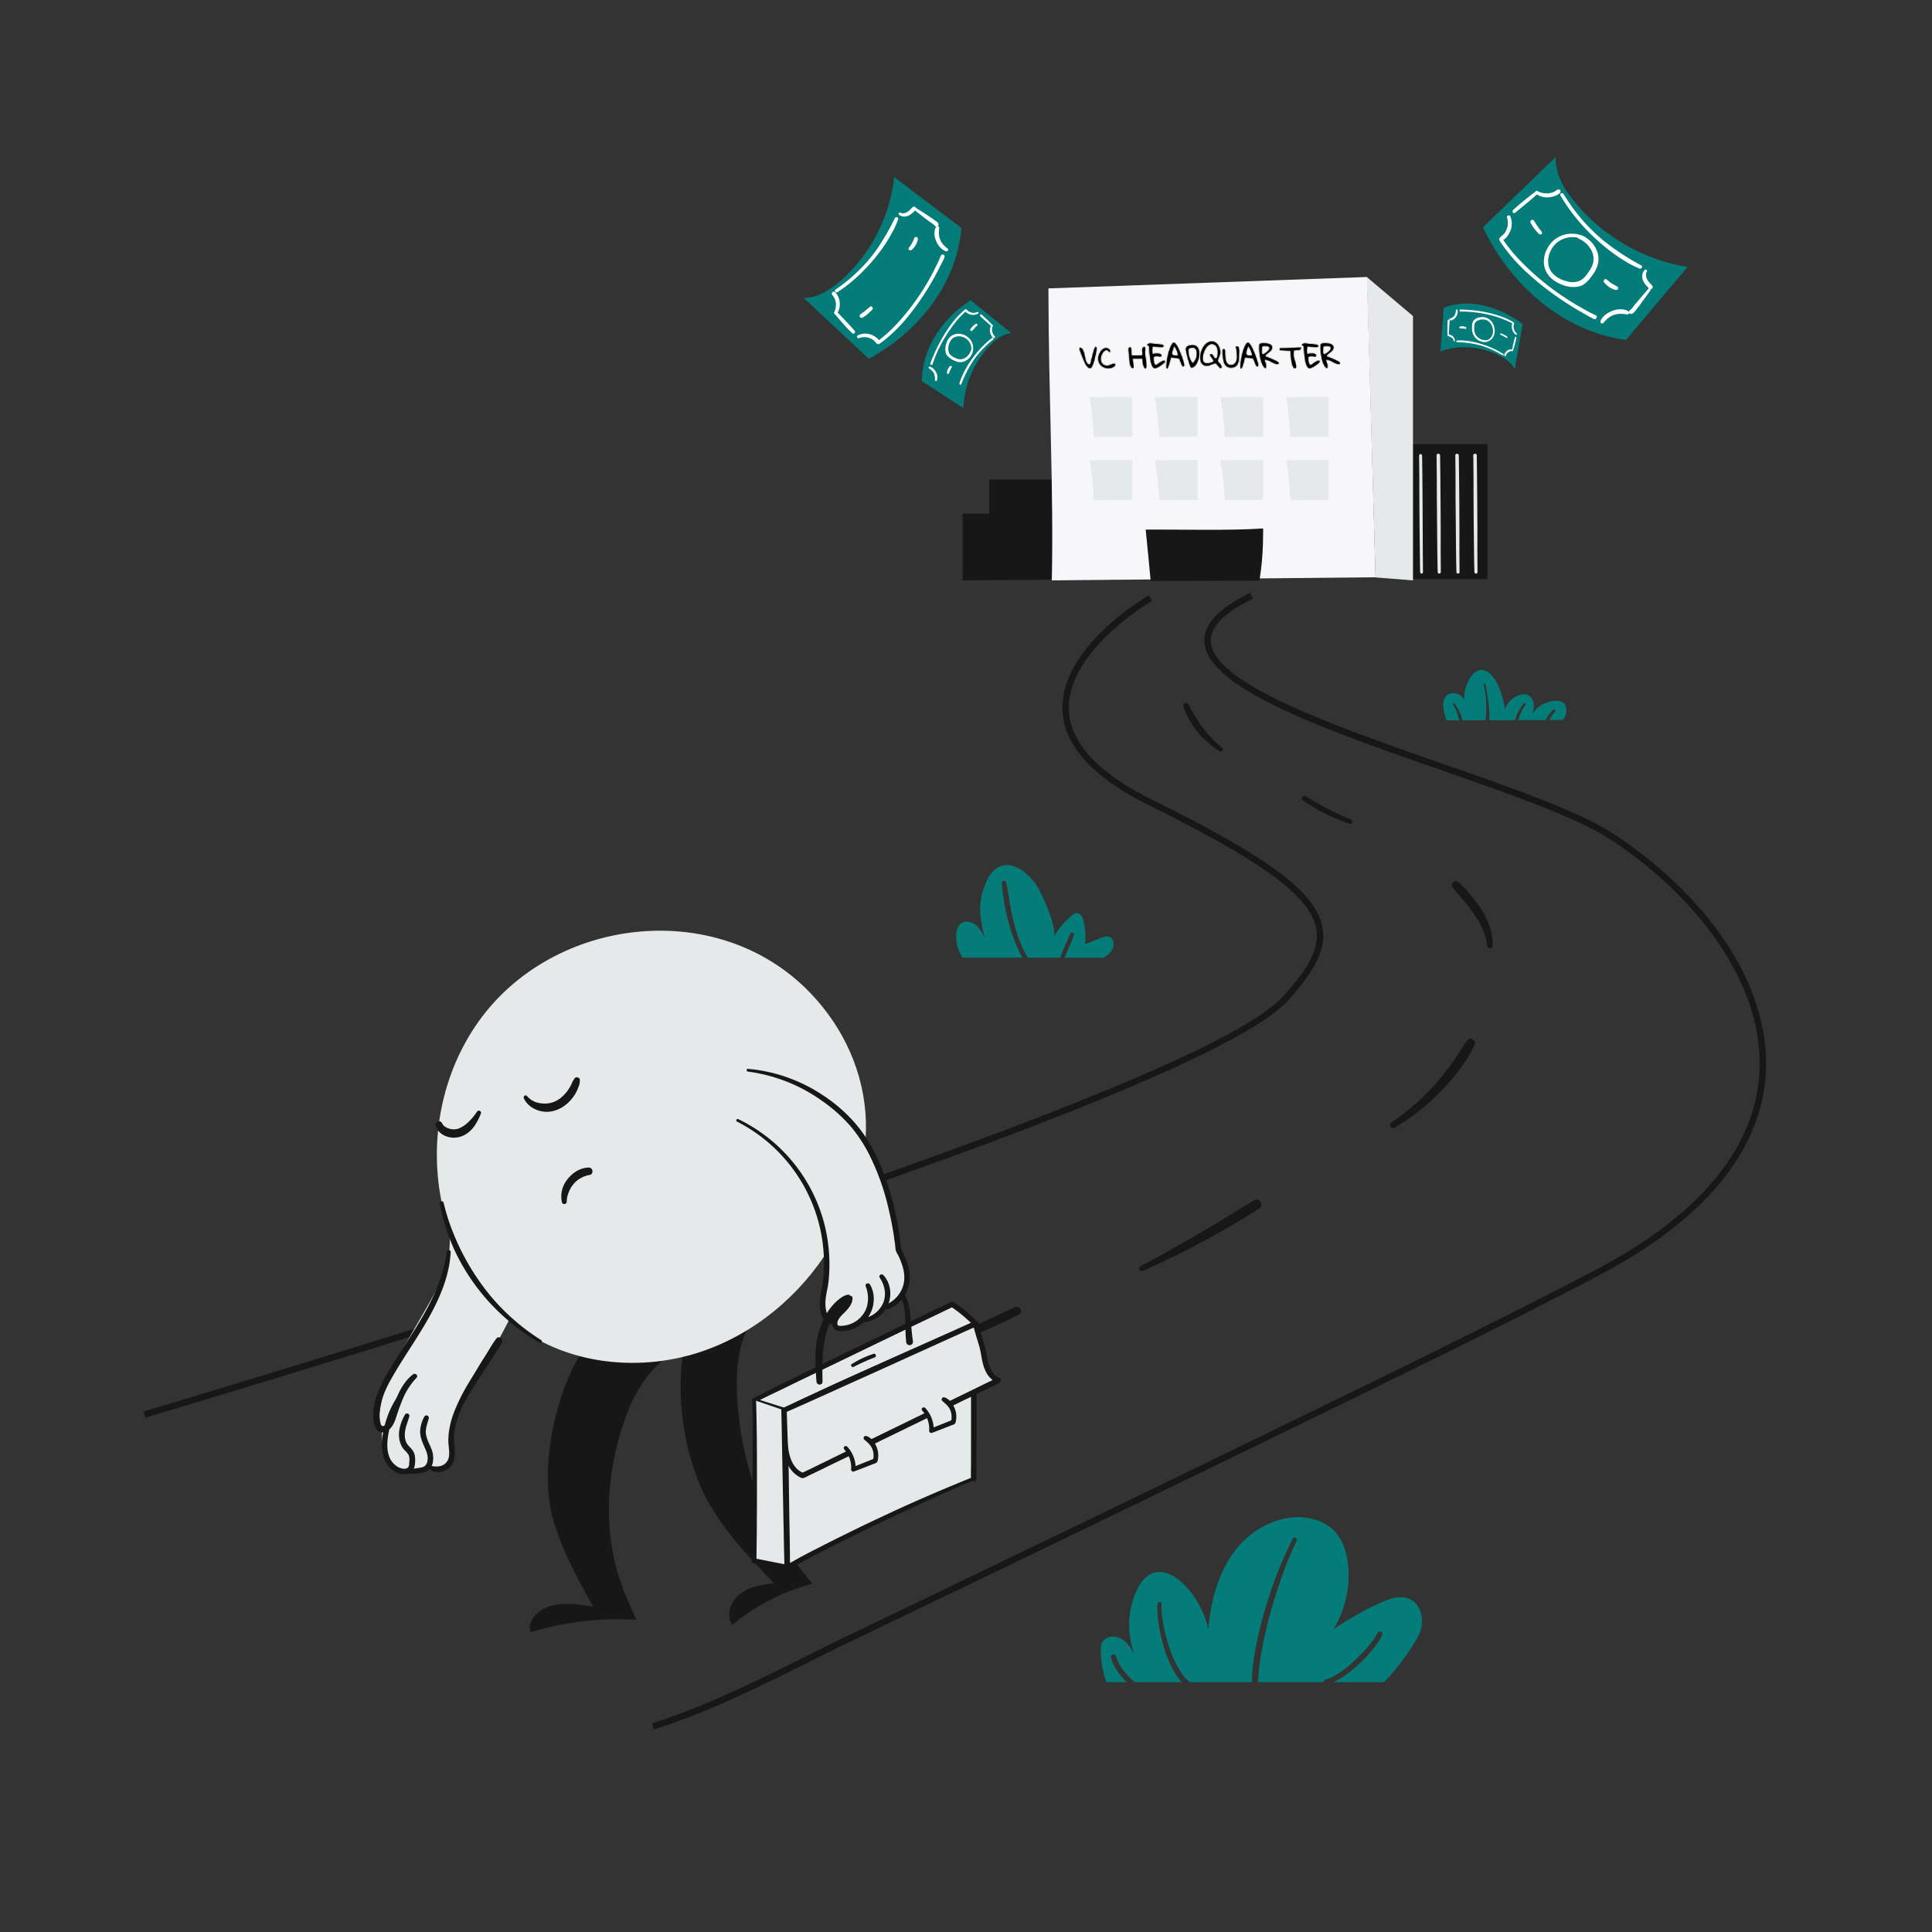 <svg xmlns="http://www.w3.org/2000/svg" width="1500" height="1500" fill="none"><rect width="100%" height="100%" fill="#333333" stroke="none"/><path fill="#171717" d="m507.77 1342.78-1.54-4.76a547.046 547.046 0 0 0 52.36-20c23-10 45.79-21.41 67.85-32.39 12.34-6.15 25.11-12.51 37.78-18.58 126.41-60.66 228.4-109.91 321-155 11.333-5.53 22.67-11.05 34-16.57 72.18-35.13 146.82-71.46 219.11-109.29 42.52-22.24 75-47.43 96.41-74.86 19.32-24.7 29.85-51.33 31.3-79.15 1.67-32.33-9.24-66.78-31.57-99.63-20.25-29.8-49.11-57.59-83.46-80.37-26.2-17.32-78-35.39-132.78-54.52-89-31-180.92-63.16-183.12-99-.84-13.65 10.76-26.22 35.47-38.43l2.22 4.48c-22.39 11.06-33.39 22.38-32.7 33.65 2 32.48 96.45 65.46 179.78 94.55 55.11 19.24 107.16 37.41 133.89 55.07 34.89 23.14 64.22 51.4 84.83 81.72 23 33.77 34.17 69.28 32.43 102.71-1.5 28.86-12.38 56.44-32.35 82-21.9 28-54.88 53.63-98 76.21-72.36 37.86-147 74.21-219.24 109.36-11.33 5.52-22.667 11.04-34 16.57-92.6 45.08-194.6 94.33-321 155-12.63 6-25.38 12.4-37.71 18.54-22.11 11-45 22.4-68.07 32.5a551.986 551.986 0 0 1-52.89 20.19z"/><path fill="#171717" d="m112.82 1100.69-1.44-4.78c142.29-42.62 349.25-106.29 527.2-167.67 210.2-72.5 330.53-124.55 357.66-154.71 17.68-19.63 28.81-36.11 25.62-52.78-4.78-24.94-41.16-51.71-129.77-95.51-43.69-21.6-66.3-46.56-67.18-74.21-1.56-48.67 64.24-87.18 67-88.8l2.5 4.34a200.663 200.663 0 0 0-33.08 25.1c-14.78 13.93-32.23 35.51-31.47 59.21.83 25.65 22.5 49.16 64.41 69.88 91.38 45.16 127.28 72 132.46 99 3.58 18.69-8.13 36.33-26.81 57.06-62.25 69.3-582.52 232.66-887.1 323.87zm977.14-672.186v-83.653h64.95v104.688h-64.95"/><path fill="#E5E9EA" d="M1104.79 443.916c-.19-10.759-.1-21.519-.19-32.182 0-14.443-.2-28.692-.29-43.135-.1-4.847-.1-9.693-.2-14.54 0-2.036-2.32-2.036-2.32 0 .19 10.76.19 21.519.19 32.182.1 14.443.19 28.692.39 43.135.09 4.847.09 9.693.19 14.54.19 1.939 2.33 1.939 2.23 0zm13.86.195c-.19-10.857-.09-21.616-.09-32.473 0-14.54-.2-28.983-.29-43.523-.1-4.846-.1-9.693-.2-14.54 0-1.745-2.81-1.745-2.71 0 .19 10.857.19 21.616.19 32.473.1 14.54.2 28.983.39 43.523.1 4.847.1 9.693.29 14.54 0 1.648 2.42 1.648 2.42 0zm14.54 0c-.19-10.857-.09-21.616-.09-32.473 0-14.54-.2-28.983-.29-43.523-.1-4.846-.1-9.693-.2-14.54 0-1.745-2.81-1.745-2.71 0 .19 10.857.19 21.616.19 32.473.1 14.54.2 28.983.39 43.523.1 4.847.1 9.693.29 14.54 0 1.648 2.42 1.648 2.42 0zm13.96 0c-.19-10.857-.1-21.616-.1-32.473 0-14.54-.19-28.983-.29-43.523-.09-4.846-.09-9.693-.19-14.54 0-1.745-2.81-1.745-2.71 0 .19 10.857.19 21.616.19 32.473.1 14.54.19 28.983.39 43.523.09 4.847.09 9.693.29 14.54 0 1.648 2.52 1.648 2.42 0zm-85.98-229.055 35.87 30.315v205.233l-29.09-2.281-6.78-233.267z"/><path fill="#171717" d="M747.398 450.605v-51.859h20.647V372.38h63.007v77.547l-83.654.678z"/><path fill="#F7F7FA" d="M816.613 450.604c1.554-69.887-2.427-138.298-2.621-226.695l247.368-8.853 6.6 233.133"/><path fill="#171717" d="M893.381 451.089c-1.26-13.28-2.52-26.656-3.877-39.936 22.004-.194 65.624.969 91.214-.873 0 15.8-.678 26.463-2.908 40.518"/><path fill="#E5E9EA" d="M849.275 388.374c-.581-10.372-1.647-20.744-3.392-31.019l33.151-.194v31.116l-29.759.097zm50.793 0c-.581-10.372-1.647-20.744-3.392-31.019l33.151-.194v31.116l-29.759.097zm50.891 0c-.582-10.372-1.648-20.744-3.393-31.019l33.152-.194v31.116l-29.759.097zm50.891 0c-.59-10.372-1.65-20.744-3.397-31.019l33.147-.194v31.116l-29.75.097zm-152.575-49.049c-.581-10.372-1.647-20.744-3.392-31.019l33.151-.194v31.116l-29.759.097zm50.793 0c-.581-10.372-1.647-20.744-3.392-31.019l33.151-.194v31.116l-29.759.097zm50.891 0c-.582-10.372-1.648-20.744-3.393-31.019l33.152-.194v31.116l-29.759.097zm50.891 0c-.59-10.372-1.65-20.744-3.397-31.019l33.147-.194v31.116l-29.75.097z"/><path fill="#037C7A" d="M746.427 176.962c-3.587 43.426-33.442 80.939-71.925 101.586L624 231.342c11.341-.097 21.519-6.883 29.952-14.443 22.392-20.453 37.126-49.146 40.325-79.389l52.15 39.452z"/><path fill="#fff" d="M649.787 243.458c1.842-2.521 2.52-5.816 2.133-8.918-.194-1.648-.582-3.102-1.357-4.556a7.924 7.924 0 0 0-1.164-1.939c-.678-.969-1.357-1.745-2.52-1.551-.485.097-.872.582-.969.97-.194.969.194 1.454.775 2.132.388.582.776 1.163 1.067 1.745.581 1.066.969 2.326 1.163 3.586a14.191 14.191 0 0 1-1.067 7.27c-.678 1.551 1.067 2.521 1.939 1.261zm17.156 19.096c2.424-.969 5.138-1.066 7.561-.291 1.26.388 2.327.97 3.393 1.648 1.066.776 1.842 1.842 2.811 2.811.969.873 2.908 0 2.423-1.357-.581-1.551-2.035-2.811-3.295-3.683-1.357-.97-2.811-1.648-4.362-2.133-3.199-.969-6.495-.581-9.403.776-1.357.581-.485 2.811.872 2.229zm68.534-69.792c-2.327-1.744-4.459-3.974-5.525-6.688-.582-1.357-.873-2.908-.97-4.362-.194-1.551.097-3.199.194-4.75.097-1.357-1.842-1.745-2.52-.678-1.842 3.295-1.26 7.561.194 10.856 1.454 3.49 3.974 6.689 7.657 7.949.582.194 1.357-.194 1.648-.776.097-.581-.194-1.163-.678-1.551zm-37.512-26.075c2.132 1.744 4.943 1.841 7.367.775 1.163-.581 2.229-1.357 3.198-2.132.485-.485.97-.873 1.357-1.357.582-.679 1.164-1.261 1.261-2.133.096-.969-.97-1.551-1.842-1.357-.679.194-1.066.678-1.551 1.163l-1.163 1.163c-.776.776-1.357 1.357-2.327 1.842l-.581.291c.194-.194-.485.194-.291.194.097 0-.194.097-.194.097a1.827 1.827 0 0 1-.775.194c-.097 0-.194.096-.291.096 0 0-.194.097-.194 0-.969.194-1.745.097-2.617-.387-.485-.194-1.067-.194-1.357.291-.388.29-.388.969 0 1.26z"/><path fill="#fff" d="M710.273 163.294c2.617 2.133 5.331 4.168 8.045 6.301 1.357.969 2.714 2.036 4.071 3.005 1.067.775 2.521 1.551 3.393 2.617.388.582.969.969 1.745.679.582-.194 1.26-.873 1.163-1.454-.194-.97-.485-1.648-1.163-2.133-.679-.581-1.357-.969-2.133-1.551-1.551-1.066-3.005-2.132-4.555-3.102-3.005-2.035-6.107-3.974-9.209-5.913-1.066-.678-2.23.776-1.357 1.551zm-27.434 103.622c9.306-6.592 17.351-14.928 24.331-23.943 6.979-8.821 13.086-18.32 18.514-28.11 1.357-2.521 2.714-5.041 3.974-7.658 1.26-2.424 2.52-4.75 3.587-7.27.29-.776.193-1.745-.582-2.133-.679-.387-1.745-.194-2.133.582-.969 2.132-1.744 4.362-2.908 6.494-1.066 2.23-2.132 4.362-3.295 6.689-2.521 4.75-5.138 9.402-8.046 13.958-6.107 9.5-12.989 18.514-20.743 26.754-4.266 4.556-9.015 8.724-13.959 12.504-1.26.873-.097 3.102 1.26 2.133zm-32.763-40.033c8.239-5.234 15.509-11.632 22.198-18.611 6.688-7.076 12.795-14.734 17.738-23.07a263.889 263.889 0 0 0 3.975-7.076c1.26-2.521 2.326-5.138 3.295-7.852.582-1.357-1.744-2.423-2.52-.969-4.071 8.627-8.918 16.866-14.346 24.718-5.428 7.754-11.923 14.733-18.999 20.937-3.974 3.587-8.239 6.786-12.698 9.887-1.26.776 0 2.811 1.357 2.036zm-2.035 16.768c2.133 2.617 4.362 5.138 6.592 7.755 2.229 2.52 4.555 5.04 7.076 7.27 1.26 1.163 2.908-.582 1.841-1.842-2.132-2.52-4.458-5.04-6.785-7.464l-6.979-7.27c-1.163-1.163-2.714.485-1.745 1.551zm59.807-49.628c2.424-2.133 4.265-5.041 4.75-8.24.194-.678-.194-1.357-.872-1.745-.582-.193-1.454-.097-1.745.582-.097.194-.194.291-.194.582-.097.193-.194.29-.194.484 0 0-.194.291-.097.097l-.097.194c0 .097-.097.194-.097.194-.097.194-.193.291-.193.485-.291.678-.679 1.357-.97 1.938-.291.582-.678 1.26-1.066 1.842l-.582.872c-.097.194-.194.291-.29.388 0 0-.194.291-.194.194.097-.194-.194.194-.194.194-.485.581-.582 1.357 0 1.939.775.484 1.551.387 2.035 0zm-32.474 44.201c-.582.581-1.067.969-1.745 1.454-.291.194-.582.484-.97.775-.193.194.194-.194 0 0l-.193.194c-.194.194-.485.388-.679.582l-.097.097c.194-.097-.097.097-.097.097-.194.193-.291.193-.484.387-.291.194-.582.485-.97.679a13.92 13.92 0 0 1-1.938 1.357c-.582.485-.97 1.357-.582 2.132.388.776 1.357.97 2.132.582 2.908-1.648 5.235-3.78 7.464-6.204.485-.581.582-1.357 0-1.841-.484-.873-1.357-.873-1.841-.291z"/><path fill="#037C7A" d="M715.699 295.898c.194-25.687 16.188-49.048 37.901-62.813l31.697 25.591c-6.688.485-12.31 4.943-16.963 9.79-12.311 12.989-19.677 30.437-20.356 48.37l-32.279-20.938z"/><path fill="#fff" d="M769.594 252.666c-.969 1.551-1.163 3.489-.872 5.331a8.5 8.5 0 0 0 .969 2.617c.194.388.485.776.775 1.067.485.484.873.969 1.551.775.291-.097.485-.388.485-.582.097-.581-.194-.872-.582-1.26-.29-.291-.484-.678-.678-.969-.388-.582-.679-1.357-.873-2.133-.29-1.454-.193-3.004.291-4.362.485-.678-.581-1.26-1.066-.484zm-10.854-10.468a6.407 6.407 0 0 1-4.459.484c-.775-.194-1.357-.484-2.035-.775-.679-.388-1.163-.969-1.745-1.551-.582-.485-1.745.097-1.357.872.388.873 1.26 1.551 2.132 2.036a8.758 8.758 0 0 0 2.618 1.066c1.938.388 3.877.097 5.525-.872.678-.388.097-1.648-.679-1.26zm-37.32 43.911c1.454.969 2.811 2.132 3.587 3.683.387.776.581 1.648.775 2.52.194.873.097 1.842.097 2.812 0 .775 1.163.969 1.454.29.969-2.035.388-4.459-.581-6.397-.97-1.939-2.618-3.781-4.847-4.362-.388-.097-.776.194-.969.484 0 .485.193.776.484.97z"/><path fill="#fff" d="M749.14 240.356c-5.137 4.265-9.499 9.499-13.28 15.122-3.683 5.525-6.882 11.341-9.693 17.351l-2.036 4.652c-.581 1.454-1.26 2.908-1.744 4.459-.194.485-.097.97.387 1.261.388.193 1.067.096 1.26-.388.485-1.357.873-2.617 1.357-3.974.582-1.358 1.067-2.715 1.648-4.072a99.176 99.176 0 0 1 4.169-8.53c3.198-5.816 6.882-11.438 11.05-16.575 2.326-2.908 4.943-5.526 7.658-7.949.775-.775 0-2.036-.776-1.357zm21.038 22.101c-4.556 3.393-8.627 7.561-12.214 11.923-3.586 4.459-6.882 9.209-9.402 14.249l-2.036 4.362c-.582 1.551-1.163 3.102-1.648 4.75-.291.872 1.163 1.357 1.454.485 2.036-5.235 4.459-10.275 7.367-15.122 2.811-4.75 6.398-9.209 10.275-13.086 2.229-2.229 4.556-4.362 7.076-6.397.679-.582-.194-1.745-.872-1.164zm.483-9.984c-1.357-1.454-2.811-2.908-4.169-4.265-1.454-1.357-2.908-2.714-4.458-3.975-.776-.581-1.648.485-.97 1.164 1.357 1.454 2.811 2.714 4.362 4.071 1.454 1.357 2.908 2.617 4.362 3.974.582.679 1.454-.291.873-.969z"/><path fill="#fff" d="M754.861 274.574c1.648-4.459.484-9.694-3.199-12.699-3.587-3.005-9.112-3.877-13.086-1.066-1.745 1.26-3.005 3.199-3.684 5.235-.775 2.132-1.163 4.652-.775 6.979.194 1.26.582 2.423 1.454 3.295.872 1.067 1.939 1.745 3.005 2.424 2.132 1.26 4.362 2.423 6.882 2.423 4.847.097 9.209-4.168 9.984-8.918.194-1.066-1.357-1.454-1.648-.291-.872 3.199-3.586 6.301-6.979 6.883-1.938.387-3.78-.194-5.428-1.067-1.745-.872-3.684-1.938-4.556-3.78-.775-1.842-.775-3.877-.291-5.816.388-1.745 1.164-3.49 2.327-4.75 2.714-3.005 7.367-2.908 10.662-.872 3.878 2.229 5.623 7.27 4.169 11.535-.485.679.775 1.26 1.163.485zm-17.255 9.693c-1.357 1.357-2.326 3.102-2.423 5.04-.097.388.194.776.581.97.388.097.873 0 1.067-.388 0-.097.097-.194.097-.291 0-.097.097-.194.097-.291 0 0 .097-.194 0-.097v-.193c0-.097.097-.194.097-.291.193-.388.387-.776.484-1.163l.582-1.164c.097-.194.194-.387.291-.484 0-.097.097-.194.193-.194 0 0 .097-.194.097-.097s.097-.097.097-.097c.291-.291.291-.873-.097-1.163-.484-.485-.872-.388-1.163-.097zm17.159-27.432c.291-.387.582-.678.97-.969.194-.194.388-.291.484-.485-.096.097.097-.097 0 0 0-.097.097-.097.097-.194l.388-.387s.097-.097 0-.097c-.097.097 0-.097 0-.097l.291-.291c.194-.194.388-.291.485-.485.387-.29.678-.581 1.066-.872.388-.291.485-.872.194-1.26s-.776-.485-1.26-.194c-1.648 1.066-2.908 2.423-4.072 3.974-.29.291-.29.873.097 1.067.485.678.97.678 1.26.29z"/><path fill="#037C7A" d="M1262.41 263.91c-49.15-6.591-89.86-42.65-111.09-87.433L1207.83 122c-.58 12.892 6.5 24.815 14.74 34.799 21.81 26.657 53.6 44.977 87.62 50.502l-47.78 56.609z"/><path fill="#fff" d="M1192.32 150.208c2.81 2.23 6.4 3.296 9.89 3.005 1.74-.194 3.39-.484 5.04-1.066 1.55-.679 4.26-1.648 4.36-3.684 0-.581-.48-1.26-1.07-1.357-1.06-.193-1.55.291-2.42.873-.68.388-1.26.775-1.94 1.066-1.26.582-2.62.872-4.07 1.066-2.91.194-5.91-.387-8.53-1.744-.87-.582-2.23.969-1.26 1.841zm-22.29 18.611c.97 2.908.87 5.913-.1 8.724-.48 1.261-1.06 2.521-1.93 3.684-1.07 1.26-2.33 2.036-3.4 3.199-1.06.969 0 2.908 1.46 2.423 1.74-.678 3.2-2.036 4.26-3.49 1.07-1.454 1.94-3.101 2.62-4.846 1.16-3.49 1.06-7.27-.39-10.663-.77-1.357-3-.388-2.52.969zm74.83 81.908c2.23-2.714 4.75-5.04 8.14-6.203 3.39-1.164 6.69-.97 10.18-.388 1.45.194 2.42-1.648 1.06-2.52-3.58-2.133-8.43-1.745-12.11-.388-3.78 1.357-7.76 3.974-9.4 7.851-.2.679-.2 1.357.38 1.842.39.291 1.26.291 1.75-.194zm31.99-41.099c-1.85 2.036-2.33 5.138-1.36 7.755a14.176 14.176 0 0 0 2.33 3.877c.48.582.97 1.067 1.45 1.551.68.679 1.16 1.357 2.04 1.551 1.16.194 2.03-.678 1.84-1.841-.2-.679-.68-1.261-1.26-1.745-.39-.485-.88-.873-1.26-1.357-.78-.873-1.55-1.842-1.94-2.908-.78-1.648-1.17-3.975-.1-5.622.68-.97-.87-2.23-1.74-1.261z"/><path fill="#fff" d="M1280.05 223.878c-2.52 2.908-5.04 5.913-7.56 8.821-1.17 1.454-2.43 2.908-3.69 4.459-.97 1.163-1.94 2.811-3.29 3.683-1.17.776-.88 3.102.77 2.908 1.94-.194 3.01-1.938 4.17-3.392 1.26-1.648 2.62-3.296 3.78-5.041 2.42-3.296 4.94-6.688 7.27-10.081.87-.969-.68-2.229-1.45-1.357zm-115.84-37.223c6.88 10.856 15.99 20.55 25.78 28.983 9.6 8.433 20.07 15.897 30.83 22.585 2.81 1.745 5.52 3.296 8.43 4.944 2.62 1.551 5.33 3.005 8.05 4.459 1.84.969 3.49-1.842 1.65-2.811a159.43 159.43 0 0 1-7.08-3.587c-2.42-1.357-4.94-2.811-7.37-4.168-5.23-3.102-10.37-6.397-15.31-9.887-10.47-7.464-20.36-15.8-29.28-25.203-4.94-5.04-9.4-10.662-13.37-16.575-1.07-1.357-3.2-.194-2.33 1.26zm47.3-34.896c5.53 9.5 12.31 18.224 19.87 26.269 7.56 7.949 16 15.219 25.11 21.423 2.52 1.647 5.04 3.295 7.75 4.846 2.72 1.551 5.63 2.908 8.53 4.168 1.56.679 3.01-1.551 1.46-2.423-9.5-5.04-18.61-10.953-27.14-17.545-8.44-6.688-16.09-14.346-22.69-22.779-3.78-4.75-7.27-9.887-10.46-15.025-1.07-1.648-3.2-.388-2.43 1.066zm-18.8-3.393c-3.2 2.326-6.2 4.653-9.21 7.173-3 2.424-6.01 4.944-8.82 7.658-1.07 1.066.39 3.005 1.55 2.036 3.1-2.424 6.01-4.944 9.02-7.367 2.9-2.424 5.91-5.041 8.82-7.561 1.06-.97-.29-2.714-1.36-1.939z"/><path fill="#fff" d="M1230.71 183.941c-8.15-4.265-18.32-3.102-25.01 3.199-6.5 6.107-9.41 16.479-4.85 24.524 2.04 3.684 5.53 6.398 9.21 8.239 3.97 1.939 8.63 3.296 13.08 2.908 2.43-.193 4.75-.775 6.79-2.229 1.94-1.357 3.59-3.199 5.04-5.041 2.91-3.78 5.53-7.851 6.01-12.698.97-9.208-5.91-18.029-14.64-20.55-1.94-.581-2.52 2.133-.77 2.908 5.91 2.424 11.15 8.337 11.63 14.831.29 3.781-1.16 7.27-3.3 10.372-2.13 3.199-4.75 6.882-8.62 8.045-3.78 1.164-7.76.485-11.34-.775-3.3-1.163-6.4-3.102-8.73-5.719-5.04-5.913-3.68-14.831.78-20.647 5.33-7.076 15.51-9.112 23.36-5.234 1.45.775 2.71-1.357 1.36-2.133zm14.73 35.283c2.23 2.908 5.43 5.04 9.02 5.913.67.194 1.45-.194 1.74-.873.19-.678.1-1.551-.58-1.841-1.55-.679-2.91-1.551-4.36-2.424-.29-.194-.68-.387-.97-.678-.2-.097-.29-.194-.49-.291-.09-.097-.19-.194-.19-.194s-.19-.194-.1-.097c.2.194-.19-.097-.19-.194-.2-.097-.29-.194-.39-.29 0 0-.29-.194-.19-.194.19.097-.1-.097-.1-.097-.29-.194-.68-.582-1.07-.873-.58-.484-1.45-.581-1.94 0-.77.776-.67 1.454-.19 2.133zm-48.56-39.451c-1.07-1.357-1.94-2.424-3.01-3.975-1.06-1.454-1.94-2.908-2.81-4.362-.39-.678-1.45-1.066-2.13-.581-.68.484-.97 1.357-.58 2.132 1.64 3.296 3.97 6.204 6.59 8.724.48.485 1.45.582 1.94 0 .58-.581.48-1.26 0-1.938z"/><path fill="#037C7A" d="M1120.88 238.999c19-7.755 42.56-1.454 61.36 12.601l-6.2 34.799c-3.11-5.525-8.53-8.918-13.96-11.341-14.44-6.398-30.34-7.27-43.72-2.23l2.52-33.829z"/><path fill="#fff" d="M1174.39 271.374c-1.55-.29-3.1 0-4.26.873-.59.484-1.07.969-1.46 1.551-.39.581-1.06 1.648-.58 2.423.1.194.48.388.68.388.39-.194.48-.485.58-.873.1-.29.29-.581.39-.872.29-.485.68-.969 1.16-1.26.97-.776 2.13-1.066 3.49-1.066.49-.097.58-.97 0-1.164zm3.2-12.505a7.5 7.5 0 0 1-2.23-3.683c-.2-.679-.29-1.26-.2-1.939 0-.775.29-1.357.39-2.035.1-.582-.77-1.261-1.16-.679-.49.679-.58 1.551-.68 2.423 0 .873.1 1.745.29 2.618.48 1.744 1.45 3.198 2.81 4.362.68.193 1.26-.679.78-1.067zm-47.21-18.125c-.1 1.648-.39 3.102-1.26 4.362-.87 1.26-2.13 1.841-3.49 2.326-.58.194-.49 1.26.29 1.26 1.84.097 3.39-1.066 4.36-2.423.97-1.357 1.75-3.296 1.36-5.331-.1-.291-.29-.582-.58-.679-.29 0-.58.194-.68.485zm-.87 23.941c.1-1.26-.49-2.617-1.46-3.489-.58-.485-1.16-.873-1.84-1.163-.29-.097-.58-.291-.87-.388-.39-.097-.77-.291-1.16-.194-.49.194-.58.775-.2 1.163.2.291.58.388.88.485.29.097.48.194.77.291.49.194.97.484 1.46.775.67.485 1.45 1.357 1.45 2.327 0 .581.87.775.97.193z"/><path fill="#fff" d="M1124.76 259.452c.19-1.745.29-3.587.38-5.331.1-.873.1-1.745.2-2.618 0-.678 0-1.551.19-2.229.2-.582-.48-1.454-1.06-1.066-.68.484-.59 1.454-.59 2.326 0 .969-.09 1.939-.09 2.908 0 1.939-.1 3.877 0 5.816 0 .582.87.679.97.194zm50.3-9.306c-5.23-3.102-10.85-5.137-16.47-6.591-5.53-1.454-11.05-2.327-16.58-2.811-1.45-.097-2.81-.194-4.26-.291-1.26-.097-2.62-.097-3.98-.097-.87 0-.77 1.551.1 1.551 1.16 0 2.23-.097 3.39 0 1.26 0 2.42.097 3.68.194 2.62.194 5.34.484 7.95.872 5.62.873 11.15 2.23 16.68 4.265 3 1.066 6 2.424 8.91 4.071.78.194 1.26-.678.58-1.163zm-7.84 24.718c-4.36-2.811-8.92-4.943-13.67-6.688-4.65-1.648-9.5-2.908-14.25-3.49-1.36-.194-2.62-.291-3.97-.388-1.36-.096-2.72 0-4.07.097-.78 0-.68 1.261.09 1.261 4.65.096 9.31.581 14.06 1.55 4.65.97 9.3 2.521 13.76 4.653 2.52 1.163 5.04 2.521 7.47 3.975.77.387 1.26-.582.58-.97zm7.46-2.618c.58-1.648.97-3.295 1.45-4.943.49-1.648.88-3.393 1.17-5.041.09-.678-.88-1.163-1.07-.485-.48 1.648-.87 3.393-1.26 5.041-.39 1.648-.78 3.393-1.16 5.041-.2.484.68.872.87.387z"/><path fill="#fff" d="M1152.29 265.559c3.97.097 7.27-2.617 8.04-6.688.78-3.974-.87-8.821-4.46-11.244-1.64-1.067-3.58-1.551-5.33-1.454-1.84.096-3.88.484-5.33 1.647-.77.582-1.45 1.357-1.84 2.424-.39.969-.49 2.132-.49 3.199-.09 2.229 0 4.458 1.07 6.591 2.04 4.071 6.69 6.204 10.37 5.428.78-.194.39-1.454-.48-1.357-2.72.194-6.01-1.066-7.85-3.683-1.07-1.551-1.46-3.296-1.46-5.041 0-1.745 0-3.877.97-5.137 1.07-1.26 2.62-1.842 4.17-2.133 1.45-.194 3.1-.097 4.56.485 3.29 1.357 5.04 5.428 4.94 8.821-.1 4.071-3.2 7.173-6.88 7.173-.78-.291-.68.872 0 .969zm-14.15-11.535c-1.55-.679-3.2-.97-4.66-.485-.29.097-.48.388-.38.775.09.291.38.679.67.679.68 0 1.46 0 2.14.097.19 0 .29 0 .48.097h.39s.1 0 0 0h.39c-.1 0 0 0 0 0 .19 0 .38.097.58.097.29.097.68-.097.68-.388.29-.485.09-.775-.29-.872zm27.13 6.009c.78.291 1.36.582 2.04.97.68.387 1.45.775 2.13 1.26.29.194.78.097.88-.194.09-.388 0-.775-.39-.969-1.46-.97-3.01-1.745-4.56-2.23-.29-.097-.68.097-.68.388 0 .291.29.582.58.775z"/><mask id="a" fill="#fff"><path d="M838.225 270.026c.64 0 1.17.189 1.592.567.422.379.778.873 1.069 1.484.291.596.531 1.287.72 2.072.189.771.371 1.571.546 2.4.174.815.349 1.615.523 2.4.189.771.422 1.462.698 2.073.291.61.633 1.105 1.026 1.483.407.364.923.545 1.549.545a.373.373 0 0 0 .109-.021.815.815 0 0 1 .109-.044c.058-.015.145-.08.262-.196a3.39 3.39 0 0 0 .218-.262c.029-.073.087-.313.174-.72s.204-.924.349-1.549c.16-.625.335-1.331.524-2.116.189-.786.385-1.578.589-2.378.218-.815.436-1.6.654-2.356a41.06 41.06 0 0 1 .633-2.051c.204-.596.393-1.069.567-1.418.189-.364.349-.546.48-.546a.7.7 0 0 1 .415.11.598.598 0 0 1 .218.283c.044.117.073.247.087.393.015.131.022.262.022.393 0 .218-.044.603-.131 1.156a34.982 34.982 0 0 1-.327 1.963 49.148 49.148 0 0 1-.502 2.444c-.189.887-.4 1.789-.633 2.705a42.397 42.397 0 0 1-.763 2.618c-.277.829-.56 1.571-.851 2.225-.276.64-.567 1.156-.873 1.549-.291.378-.581.567-.872.567-.393 0-.771-.109-1.135-.327a4.633 4.633 0 0 1-1.025-.851 9.637 9.637 0 0 1-.916-1.178 21.263 21.263 0 0 1-.764-1.352c-.218-.451-.422-.88-.611-1.288a16.403 16.403 0 0 1-.458-1.069c-.16-.392-.356-.865-.589-1.418-.218-.567-.451-1.156-.698-1.767a96.418 96.418 0 0 0-.72-1.832 95.325 95.325 0 0 0-.633-1.658 80.837 80.837 0 0 1-.458-1.222c-.116-.32-.174-.495-.174-.524v-1.287zm14.464 8.29c0-.494.065-1.032.196-1.614.146-.582.342-1.164.589-1.745.247-.597.546-1.171.895-1.724a7.512 7.512 0 0 1 1.178-1.483 5.246 5.246 0 0 1 1.418-1.026 3.478 3.478 0 0 1 1.614-.392c.466 0 .902.065 1.309.196.407.116.756.298 1.047.545.291.248.517.56.677.938.174.364.261.8.261 1.309-.32 0-.581-.08-.785-.24a6.529 6.529 0 0 1-.545-.567 3.236 3.236 0 0 0-.546-.545c-.189-.16-.436-.24-.742-.24-.45 0-.887.116-1.309.349a4.904 4.904 0 0 0-1.156.938 7.482 7.482 0 0 0-.938 1.331 15.58 15.58 0 0 0-.698 1.505c-.189.495-.342.982-.458 1.462-.102.48-.153.894-.153 1.243 0 .757.109 1.469.327 2.138.233.655.56 1.229.982 1.724.422.48.945.858 1.571 1.134.625.277 1.338.415 2.138.415.509 0 .989-.073 1.44-.218.465-.16.909-.328 1.331-.502.436-.189.865-.364 1.287-.524a3.54 3.54 0 0 1 1.265-.24c.058 0 .138.007.24.022.116 0 .218.015.305.044a.6.6 0 0 1 .262.152c.073.059.109.153.109.284 0 .524-.203.967-.611 1.331a4.795 4.795 0 0 1-1.418.894 8.654 8.654 0 0 1-1.723.48c-.596.102-1.084.153-1.462.153a9 9 0 0 1-3.098-.524 7.68 7.68 0 0 1-2.509-1.527 7.042 7.042 0 0 1-1.679-2.356c-.408-.931-.611-1.971-.611-3.12zm23.605-6.065c0-.072.007-.196.022-.37v-.568c0-.203.007-.392.022-.567v-.349c.363-.393.661-.625.894-.698.247-.073.444-.029.589.131.145.145.247.385.305.72.073.334.124.712.153 1.134.029.422.044.866.044 1.331 0 .465.007.902.022 1.309.014.393.043.742.087 1.047.044.306.124.509.24.611h7.483c.305 0 .523-.095.654-.284.131-.189.204-.436.218-.741.03-.306.022-.655-.021-1.048a184.84 184.84 0 0 1-.131-1.199 17.84 17.84 0 0 1-.044-1.222c.015-.407.08-.764.196-1.069.131-.306.328-.553.589-.742.262-.189.648-.284 1.157-.284.189.277.305.582.349.917.043.32.051.654.022 1.003a8.644 8.644 0 0 1-.109 1.047 7.534 7.534 0 0 0-.066.982c0 .858.051 1.716.153 2.575l.349 2.574c.131.858.247 1.716.349 2.574.116.844.174 1.68.174 2.509.03.902-.029 1.549-.174 1.942-.146.378-.327.545-.545.501-.219-.029-.466-.247-.742-.654-.262-.407-.509-.953-.742-1.636-.218-.684-.4-1.484-.545-2.4a18.13 18.13 0 0 1-.153-3.011h-7.876c.102 1.004.233 1.949.393 2.836.174.888.305 1.673.393 2.357.101.669.138 1.207.109 1.614-.015.393-.16.596-.437.611-.421 0-.778-.138-1.069-.415-.29-.291-.545-.683-.763-1.178a9.341 9.341 0 0 1-.502-1.723 28.507 28.507 0 0 1-.327-2.095 54.69 54.69 0 0 1-.218-2.268 687.71 687.71 0 0 0-.131-2.226 60.746 60.746 0 0 0-.153-1.985 15.788 15.788 0 0 0-.218-1.593zm15.948-3.752c-.073 0-.182-.015-.328-.044a19.21 19.21 0 0 0-.414-.131 7.288 7.288 0 0 0-.415-.152 2.089 2.089 0 0 1-.262-.131.199.199 0 0 1-.021-.087.238.238 0 0 1-.022-.109c0-.204.08-.379.24-.524a1.93 1.93 0 0 1 .545-.349c.218-.102.429-.175.633-.218a3.38 3.38 0 0 1 .48-.109h.48c.349.029.792.072 1.331.131.538.058 1.105.123 1.701.196.611.058 1.222.124 1.833.196.625.058 1.185.124 1.68.197.509.058.93.109 1.265.152.349.029.553.044.611.044.116.014.262.044.436.087.189.029.378.087.567.175.189.072.364.167.524.283.16.102.276.233.349.393a5.125 5.125 0 0 1-.305.545 1.317 1.317 0 0 1-.284.284.651.651 0 0 1-.327.087h-.393a27.01 27.01 0 0 1-1.854-.065l-1.833-.131-1.854-.131a25.816 25.816 0 0 0-1.855-.065c0 .261-.036.654-.109 1.178a45.439 45.439 0 0 0-.152 1.658c-.029.581-.015 1.163.043 1.745.073.567.24 1.047.502 1.44a3.21 3.21 0 0 1 1.593-.48 61.851 61.851 0 0 1 1.679-.022h.939c.378 0 .741.044 1.09.131.364.087.669.233.917.436.247.204.371.509.371.917 0 .29-.059.509-.175.654-.116.146-.385.218-.807.218-.044 0-.138-.022-.284-.065a19.674 19.674 0 0 1-.436-.153 8.199 8.199 0 0 0-.415-.153 1.099 1.099 0 0 0-.261-.065h-.175a1.982 1.982 0 0 0-.327-.022h-.393a2.51 2.51 0 0 0-.284-.022c-.334 0-.661.022-.981.066a2.269 2.269 0 0 0-.807.262c-.233.13-.422.32-.568.567-.131.247-.196.567-.196.96 0 .131.015.356.044.676.029.32.065.676.109 1.069.058.378.131.771.218 1.178.087.407.203.785.349 1.134.145.335.305.619.48.851.189.218.414.328.676.328.029 0 .102-.008.218-.022.117-.015.189-.022.218-.022.495-.335.989-.698 1.484-1.091a19.012 19.012 0 0 1 1.571-1.091 9.645 9.645 0 0 1 1.68-.872 4.567 4.567 0 0 1 1.81-.371v1.069c0 .058-.145.218-.436.48-.276.262-.647.567-1.113.916-.45.349-.96.72-1.527 1.113-.567.392-1.134.756-1.701 1.09a15.62 15.62 0 0 1-1.637.808c-.509.218-.938.327-1.287.327-.494 0-.938-.218-1.331-.655-.378-.45-.72-1.039-1.025-1.767a14.73 14.73 0 0 1-.763-2.552 56.422 56.422 0 0 1-.546-2.967 75.948 75.948 0 0 1-.371-3.033c-.087-1.018-.16-1.956-.218-2.814-.058-.858-.102-1.6-.131-2.225a44.306 44.306 0 0 0-.043-1.331zm18.216-1.854c.087-.262.211-.415.371-.459.174-.043.371-.065.589-.065.334 0 .705.225 1.113.676.421.437.85 1.026 1.287 1.767.436.742.872 1.593 1.309 2.553.451.96.88 1.956 1.287 2.989a66.009 66.009 0 0 1 1.178 3.054c.364 1.018.676 1.956.938 2.814.276.844.487 1.578.633 2.204.145.625.218 1.054.218 1.287 0 .233-.058.458-.175.676-.101.204-.291.306-.567.306a.725.725 0 0 1-.458-.153 1.797 1.797 0 0 1-.305-.415 6.71 6.71 0 0 1-.24-.48c-.073-.16-.139-.298-.197-.414-.058-.16-.182-.465-.371-.916a65.34 65.34 0 0 0-.567-1.418c-.189-.495-.371-.96-.545-1.397a81.36 81.36 0 0 1-.371-.938 108.332 108.332 0 0 0-3.076-.48c-1.018-.16-2.095-.312-3.229-.458h-.24c-.524 2.255-.989 4.036-1.396 5.345-.393 1.309-.727 2.24-1.004 2.793-.262.552-.472.778-.632.676-.146-.087-.248-.415-.306-.982-.043-.582-.036-1.352.022-2.312.073-.96.196-2.015.371-3.164.189-1.163.414-2.378.676-3.643.262-1.265.575-2.487.938-3.665a31.42 31.42 0 0 1 1.244-3.273c.465-1.018.967-1.854 1.505-2.508zm-.524 7.679c0 .538.175.938.524 1.2.349.247.771.407 1.265.48a8.902 8.902 0 0 0 1.549.087 57.87 57.87 0 0 1 1.418-.022c0-.582-.094-1.207-.283-1.876a15.294 15.294 0 0 0-.72-2.029 27.01 27.01 0 0 0-.938-1.942 57.578 57.578 0 0 0-.895-1.723c-.16.16-.334.458-.523.894-.175.422-.357.902-.546 1.44a39.3 39.3 0 0 0-.48 1.549c-.145.509-.254.924-.327 1.244 0 .043-.007.16-.022.349a5.726 5.726 0 0 0-.022.349zm10.821-3.316c0-.611.175-1.113.524-1.505a3.75 3.75 0 0 1 1.331-.917 6.176 6.176 0 0 1 1.723-.458 11.873 11.873 0 0 1 1.658-.131c.946 0 1.738.189 2.378.567a4.34 4.34 0 0 1 1.571 1.462c.407.611.698 1.316.873 2.116.174.8.261 1.615.261 2.444 0 .552-.058 1.207-.174 1.963a18.695 18.695 0 0 1-.524 2.313 19.25 19.25 0 0 1-.872 2.356 11.226 11.226 0 0 1-1.178 2.094 6.124 6.124 0 0 1-1.528 1.484 3.172 3.172 0 0 1-1.832.567c-.131 0-.291-.175-.48-.524a21.188 21.188 0 0 1-.611-1.44 53.8 53.8 0 0 1-.698-2.05c-.233-.786-.465-1.593-.698-2.422a80.438 80.438 0 0 1-.655-2.531c-.203-.843-.392-1.621-.567-2.334a32.202 32.202 0 0 1-.371-1.876c-.087-.538-.131-.931-.131-1.178zm1.811 1.243c0 .466.029.997.087 1.593.073.596.175 1.214.306 1.854.145.64.32 1.288.523 1.942.219.64.466 1.244.742 1.811.276.567.589 1.083.938 1.549.349.451.742.807 1.178 1.069.495-.698.924-1.324 1.287-1.877.364-.552.662-1.105.895-1.658.233-.552.4-1.141.502-1.767.116-.625.174-1.352.174-2.181 0-.597-.036-1.178-.109-1.746a4.08 4.08 0 0 0-.48-1.505 2.634 2.634 0 0 0-1.003-1.069c-.437-.276-1.011-.414-1.724-.414-.582 0-1.149.094-1.702.283a8.376 8.376 0 0 0-1.57.698c0 .044-.008.131-.022.262v.436c0 .146-.007.291-.022.437v.283zm21.314 9.818c-.581 0-1.156.102-1.723.305-.553.189-1.113.407-1.68.655a31.81 31.81 0 0 1-1.745.654 5.898 5.898 0 0 1-1.833.284c-.858 0-1.6-.168-2.225-.502a4.58 4.58 0 0 1-1.549-1.331 6.097 6.097 0 0 1-.916-1.963 9.779 9.779 0 0 1-.284-2.378c0-.815.08-1.687.24-2.618a16.645 16.645 0 0 1 1.985-5.498 11.329 11.329 0 0 1 1.768-2.312 8.02 8.02 0 0 1 2.247-1.593c.843-.407 1.767-.611 2.77-.611.698 0 1.338.124 1.92.371a5.542 5.542 0 0 1 1.615 1.025c.479.422.901.917 1.265 1.484.363.553.662 1.149.894 1.789.248.625.429 1.265.546 1.92a9.56 9.56 0 0 1 .196 1.876c0 .596-.102 1.192-.305 1.789-.189.582-.4 1.156-.633 1.723a82.524 82.524 0 0 0-.633 1.658 5.035 5.035 0 0 0-.283 1.636v.219c.16.189.392.443.698.763.32.32.64.677.96 1.069.32.378.596.786.829 1.222.232.422.349.829.349 1.222 0 .276-.051.494-.153.654-.102.146-.378.218-.829.218l-.48-.48c-.102-.116-.283-.327-.545-.632a98.6 98.6 0 0 1-.829-.982 33.436 33.436 0 0 0-.851-.982 20.47 20.47 0 0 1-.546-.654h-.24zm-10.1-4.167c0 .611.043 1.178.13 1.701.102.51.27.953.502 1.331a2.63 2.63 0 0 0 1.026.873c.436.204.989.305 1.658.305.174 0 .421-.014.741-.043.335-.029.691-.073 1.069-.131.393-.073.786-.16 1.178-.262a5.319 5.319 0 0 0 1.091-.393c.32-.174.582-.363.786-.567.218-.218.327-.473.327-.763 0-.088-.066-.226-.196-.415a7.832 7.832 0 0 0-.48-.72c-.189-.276-.4-.567-.633-.873-.233-.32-.458-.632-.676-.938a21.95 21.95 0 0 0-.568-.851c-.16-.261-.261-.479-.305-.654.102-.262.233-.407.393-.436.174-.044.363-.066.567-.066.276 0 .516.088.72.262.203.16.385.364.545.611.175.247.335.516.48.807.16.291.32.56.48.807.175.248.356.458.546.633.203.16.443.24.719.24.277 0 .51-.102.699-.305.203-.219.363-.488.48-.808.13-.32.225-.676.283-1.069.073-.392.124-.771.153-1.134.029-.364.044-.691.044-.982.014-.305.021-.523.021-.654 0-.742-.08-1.491-.24-2.247a5.778 5.778 0 0 0-.785-2.029 4.325 4.325 0 0 0-1.462-1.484c-.596-.393-1.345-.589-2.247-.589-.683 0-1.338.182-1.963.546-.626.349-1.2.821-1.724 1.418-.523.581-.996 1.25-1.418 2.007a17.072 17.072 0 0 0-1.047 2.356c-.291.8-.516 1.592-.676 2.378a11.782 11.782 0 0 0-.218 2.138zm16.405-7.069c.233.175.422.393.568.655.145.247.261.502.349.763.014.553.021 1.215.021 1.986 0 .771.03 1.57.088 2.399.058.829.167 1.658.327 2.488a8.35 8.35 0 0 0 .742 2.203 4.589 4.589 0 0 0 1.374 1.593c.582.392 1.309.589 2.182.589.8 0 1.483-.19 2.05-.568a4.846 4.846 0 0 0 1.44-1.44 5.96 5.96 0 0 0 .851-1.941 8.402 8.402 0 0 0 .284-2.116c0-1.324-.066-2.669-.197-4.036a23.529 23.529 0 0 0-.719-3.993c.101-.262.232-.407.392-.436.16-.044.335-.065.524-.065.378 0 .676.152.894.458.218.305.378.698.48 1.178.117.465.182.981.197 1.549a14.57 14.57 0 0 1 0 1.592c-.015.495-.044.938-.088 1.331-.029.378-.043.618-.043.72 0 .756-.022 1.527-.066 2.313-.029.77-.116 1.512-.262 2.225a8.935 8.935 0 0 1-.61 2.007 5.307 5.307 0 0 1-1.069 1.614c-.451.451-1.011.807-1.68 1.069-.669.262-1.469.393-2.4.393-1.178 0-2.145-.225-2.902-.676a5.397 5.397 0 0 1-1.832-1.789 9.268 9.268 0 0 1-1.026-2.575 24.237 24.237 0 0 1-.479-2.945 70.097 70.097 0 0 1-.197-2.967 60.674 60.674 0 0 0-.131-2.64l.938-.938zm17.759-4.188c.087-.262.211-.415.371-.459.174-.043.371-.065.589-.065.334 0 .705.225 1.112.676.422.437.851 1.026 1.287 1.767a27.29 27.29 0 0 1 1.309 2.553c.451.96.88 1.956 1.288 2.989a67.167 67.167 0 0 1 2.116 5.868c.276.844.487 1.578.632 2.204.146.625.219 1.054.219 1.287 0 .233-.059.458-.175.676-.102.204-.291.306-.567.306a.723.723 0 0 1-.458-.153 1.8 1.8 0 0 1-.306-.415 7.668 7.668 0 0 1-.24-.48c-.072-.16-.138-.298-.196-.414-.058-.16-.182-.465-.371-.916a70.875 70.875 0 0 0-.567-1.418c-.189-.495-.371-.96-.546-1.397a76.586 76.586 0 0 1-.37-.938 108.403 108.403 0 0 0-3.077-.48c-1.018-.16-2.094-.312-3.228-.458h-.24c-.524 2.255-.989 4.036-1.397 5.345-.392 1.309-.727 2.24-1.003 2.793-.262.552-.473.778-.633.676-.145-.087-.247-.415-.305-.982-.044-.582-.037-1.352.022-2.312.072-.96.196-2.015.371-3.164.189-1.163.414-2.378.676-3.643.262-1.265.574-2.487.938-3.665a31.65 31.65 0 0 1 1.243-3.273c.466-1.018.968-1.854 1.506-2.508zm-.524 7.679c0 .538.175.938.524 1.2.349.247.771.407 1.265.48a8.902 8.902 0 0 0 1.549.087 57.798 57.798 0 0 1 1.418-.022c0-.582-.094-1.207-.284-1.876a15.432 15.432 0 0 0-.719-2.029 26.6 26.6 0 0 0-.939-1.942 60.173 60.173 0 0 0-.894-1.723c-.16.16-.335.458-.524.894-.174.422-.356.902-.545 1.44a36.2 36.2 0 0 0-.48 1.549c-.145.509-.254.924-.327 1.244 0 .043-.007.16-.022.349a4.981 4.981 0 0 0-.022.349zm10.297-3.927c0-.116.008-.305.022-.567v-.851c0-.305.008-.589.022-.851v-.567c.16-.306.407-.524.742-.655a4.03 4.03 0 0 1 1.112-.283c.408-.058.8-.08 1.179-.066.392.015.712.022.959.022.32 0 .691.015 1.113.044.436.029.865.087 1.287.174a6.74 6.74 0 0 1 1.287.349c.422.146.793.342 1.113.589.335.233.596.524.785.873.204.335.306.735.306 1.2a2.94 2.94 0 0 1-.393 1.505 6.458 6.458 0 0 1-.982 1.244c-.378.378-.8.734-1.265 1.069-.451.334-.873.662-1.265.982-.378.32-.698.647-.96.981a1.733 1.733 0 0 0-.393 1.091c0 .029.007.073.022.131.029.044.044.073.044.087a39.344 39.344 0 0 1 4.995 1.855 73.005 73.005 0 0 1 4.8 2.356.449.449 0 0 1 .131.174c.058.073.109.168.153.284.043.102.087.196.131.284.043.087.065.16.065.218a.411.411 0 0 1-.109.305c-.073.058-.16.109-.262.153a1.112 1.112 0 0 1-.305.043h-.262a5.975 5.975 0 0 1-2.356-.501 38.534 38.534 0 0 1-2.335-1.157 30.535 30.535 0 0 0-2.399-1.156 6.211 6.211 0 0 0-2.509-.523h-.698c.232.538.436 1.018.61 1.439.19.422.342.829.459 1.222.131.393.225.793.283 1.2.073.393.109.822.109 1.287v.371c0 .131-.007.269-.021.415a.912.912 0 0 1-.131.392.562.562 0 0 1-.349.24c-.597-.349-1.135-.887-1.615-1.614a13.65 13.65 0 0 1-1.222-2.531 25.14 25.14 0 0 1-.894-3.01 52.864 52.864 0 0 1-.589-3.12 49.015 49.015 0 0 1-.327-2.88 36.28 36.28 0 0 1-.088-2.247zm1.877 1.374c0 .19-.015.437-.044.742a9.324 9.324 0 0 0 0 .916c.015.306.058.604.131.895.087.276.225.516.414.72a.204.204 0 0 0 .088.022c.014.014.051.022.109.022.262 0 .574-.08.938-.24.378-.16.771-.371 1.178-.633a11.178 11.178 0 0 0 2.291-1.964c.32-.363.574-.727.763-1.09.204-.379.306-.72.306-1.026a.976.976 0 0 0-.328-.742 2.48 2.48 0 0 0-.785-.523 4.27 4.27 0 0 0-.96-.284 4.591 4.591 0 0 0-.785-.087h-.873a4.65 4.65 0 0 0-1.004.065c-.319.044-.61.131-.872.262a1.08 1.08 0 0 0-.546.589v1.178c0 .248-.007.48-.021.698v.48zm22.466.939a.578.578 0 0 0-.34-.415 1.334 1.334 0 0 0-.55-.109 2.475 2.475 0 0 0-.57.022c-.19.029-.33.043-.43.043-.251-.014-.68-.043-1.291-.087-.611-.043-1.272-.087-1.985-.131-.698-.058-1.353-.109-1.964-.152a40.83 40.83 0 0 0-1.287-.11c0-.029-.007-.101-.022-.218a2.394 2.394 0 0 1-.021-.24c0-.203.014-.385.043-.545.044-.16.189-.284.437-.371 1.367.029 2.712.022 4.036-.022a181.7 181.7 0 0 0 3.994-.174c1.34-.088 2.67-.168 3.99-.24 1.34-.073 2.68-.109 4.04-.109 0 .552-.13.96-.4 1.221-.26.248-.59.415-.98.502-.38.087-.8.124-1.26.109-.47-.014-.92-.007-1.36.022-.42.029-.8.116-1.13.262-.32.131-.53.378-.63.742-.02.087-.03.254-.05.501-.01.248-.03.509-.04.786 0 .276-.01.538-.02.785v.502c0 .829.1 1.651.3 2.465.22.8.45 1.6.7 2.4.26.785.5 1.578.7 2.378.22.785.33 1.585.33 2.4 0 .61-.35.916-1.05.916-.42 0-.8-.291-1.13-.873-.32-.582-.61-1.323-.86-2.225-.23-.902-.42-1.883-.58-2.945-.15-1.062-.27-2.08-.38-3.054-.08-.975-.15-1.833-.19-2.575-.03-.742-.05-1.229-.05-1.461zm10.28-4.211c-.07 0-.18-.015-.33-.044-.13-.043-.27-.087-.41-.131a9.098 9.098 0 0 0-.42-.152 2.667 2.667 0 0 1-.26-.131.274.274 0 0 1-.02-.087.331.331 0 0 1-.02-.109c0-.204.08-.379.24-.524.16-.146.34-.262.54-.349.22-.102.43-.175.64-.218.2-.058.36-.095.48-.109h.48c.35.029.79.072 1.33.131.53.058 1.1.123 1.7.196.61.058 1.22.124 1.83.196.63.058 1.19.124 1.68.197.51.058.93.109 1.27.152.35.029.55.044.61.044.11.014.26.044.43.087.19.029.38.087.57.175.19.072.36.167.52.283.16.102.28.233.35.393a3.96 3.96 0 0 1-.3.545c-.09.117-.18.211-.29.284a.637.637 0 0 1-.32.087h-.4c-.61 0-1.22-.022-1.85-.065l-1.83-.131c-.61-.044-1.23-.087-1.86-.131-.61-.044-1.23-.065-1.85-.065 0 .261-.04.654-.11 1.178a36.59 36.59 0 0 0-.15 1.658c-.03.581-.02 1.163.04 1.745.07.567.24 1.047.5 1.44a3.212 3.212 0 0 1 1.59-.48c.56-.015 1.12-.022 1.68-.022h.94c.38 0 .74.044 1.09.131.37.087.67.233.92.436.25.204.37.509.37.917 0 .29-.06.509-.17.654-.12.146-.39.218-.81.218-.04 0-.14-.022-.28-.065-.14-.044-.28-.095-.44-.153-.15-.058-.28-.109-.42-.153a1.013 1.013 0 0 0-.26-.065h-.17c-.09-.015-.2-.022-.33-.022h-.39a2.552 2.552 0 0 0-.29-.022c-.33 0-.66.022-.98.066-.3.043-.57.131-.8.262-.24.13-.43.32-.57.567-.13.247-.2.567-.2.96 0 .131.02.356.05.676.02.32.06.676.1 1.069.06.378.14.771.22 1.178.09.407.21.785.35 1.134.15.335.31.619.48.851a.88.88 0 0 0 .68.328c.03 0 .1-.008.22-.022.11-.015.19-.022.21-.022.5-.335.99-.698 1.49-1.091a18.83 18.83 0 0 1 1.57-1.091 9.79 9.79 0 0 1 1.68-.872 4.545 4.545 0 0 1 1.81-.371v1.069c0 .058-.15.218-.44.48-.27.262-.64.567-1.11.916-.45.349-.96.72-1.53 1.113-.56.392-1.13.756-1.7 1.09-.57.32-1.11.589-1.63.808-.51.218-.94.327-1.29.327-.5 0-.94-.218-1.33-.655-.38-.45-.72-1.039-1.03-1.767-.3-.741-.56-1.592-.76-2.552-.2-.96-.39-1.949-.55-2.967a81.878 81.878 0 0 1-.37-3.033c-.08-1.018-.16-1.956-.22-2.814-.05-.858-.1-1.6-.13-2.225-.01-.64-.03-1.084-.04-1.331zm13.02 1.898c0-.116.01-.305.03-.567v-.851c0-.305 0-.589.02-.851v-.567c.16-.306.4-.524.74-.655.35-.145.72-.24 1.11-.283.41-.058.8-.08 1.18-.066.39.015.71.022.96.022.32 0 .69.015 1.11.044a9.4 9.4 0 0 1 1.29.174c.44.073.87.189 1.29.349.42.146.79.342 1.11.589.33.233.6.524.78.873.21.335.31.735.31 1.2 0 .553-.13 1.054-.39 1.505-.26.437-.59.851-.98 1.244-.38.378-.8.734-1.27 1.069a32.9 32.9 0 0 0-1.26.982c-.38.32-.7.647-.96.981-.27.335-.4.698-.4 1.091 0 .029.01.073.02.131.03.044.05.073.05.087 1.71.509 3.38 1.127 4.99 1.855 1.63.727 3.23 1.512 4.8 2.356.05.029.09.087.13.174.06.073.11.168.16.284.04.102.08.196.13.284.04.087.06.16.06.218 0 .131-.03.232-.11.305-.07.058-.16.109-.26.153-.1.029-.2.043-.3.043h-.26a5.96 5.96 0 0 1-2.36-.501c-.77-.349-1.55-.735-2.34-1.157-.78-.421-1.58-.807-2.39-1.156a6.223 6.223 0 0 0-2.51-.523h-.7c.23.538.43 1.018.61 1.439.19.422.34.829.46 1.222.13.393.22.793.28 1.2.07.393.11.822.11 1.287v.371c0 .131-.01.269-.02.415-.02.145-.06.276-.13.392a.584.584 0 0 1-.35.24c-.6-.349-1.14-.887-1.62-1.614-.46-.742-.87-1.585-1.22-2.531a23.75 23.75 0 0 1-.89-3.01 47.722 47.722 0 0 1-.59-3.12 44.502 44.502 0 0 1-.33-2.88c-.06-.902-.09-1.651-.09-2.247zm1.88 1.374c0 .19-.01.437-.04.742-.02.291-.02.597 0 .916.01.306.05.604.13.895.08.276.22.516.41.72.03.014.06.022.09.022.01.014.05.022.11.022.26 0 .57-.08.94-.24.37-.16.77-.371 1.17-.633.41-.262.81-.56 1.2-.895.41-.349.78-.705 1.1-1.069.32-.363.57-.727.76-1.09.2-.379.3-.72.3-1.026 0-.291-.1-.538-.32-.742a2.47 2.47 0 0 0-.79-.523c-.3-.131-.62-.226-.96-.284a4.572 4.572 0 0 0-.78-.087h-.88c-.33-.015-.67.007-1 .065-.32.044-.61.131-.87.262s-.45.327-.55.589v1.178c0 .248-.01.48-.02.698v.48z"/></mask><path fill="#000" d="M838.225 270.026c.64 0 1.17.189 1.592.567.422.379.778.873 1.069 1.484.291.596.531 1.287.72 2.072.189.771.371 1.571.546 2.4.174.815.349 1.615.523 2.4.189.771.422 1.462.698 2.073.291.61.633 1.105 1.026 1.483.407.364.923.545 1.549.545a.373.373 0 0 0 .109-.021.815.815 0 0 1 .109-.044c.058-.015.145-.08.262-.196a3.39 3.39 0 0 0 .218-.262c.029-.073.087-.313.174-.72s.204-.924.349-1.549c.16-.625.335-1.331.524-2.116.189-.786.385-1.578.589-2.378.218-.815.436-1.6.654-2.356a41.06 41.06 0 0 1 .633-2.051c.204-.596.393-1.069.567-1.418.189-.364.349-.546.48-.546a.7.7 0 0 1 .415.11.598.598 0 0 1 .218.283c.044.117.073.247.087.393.015.131.022.262.022.393 0 .218-.044.603-.131 1.156a34.982 34.982 0 0 1-.327 1.963 49.148 49.148 0 0 1-.502 2.444c-.189.887-.4 1.789-.633 2.705a42.397 42.397 0 0 1-.763 2.618c-.277.829-.56 1.571-.851 2.225-.276.64-.567 1.156-.873 1.549-.291.378-.581.567-.872.567-.393 0-.771-.109-1.135-.327a4.633 4.633 0 0 1-1.025-.851 9.637 9.637 0 0 1-.916-1.178 21.263 21.263 0 0 1-.764-1.352c-.218-.451-.422-.88-.611-1.288a16.403 16.403 0 0 1-.458-1.069c-.16-.392-.356-.865-.589-1.418-.218-.567-.451-1.156-.698-1.767a96.418 96.418 0 0 0-.72-1.832 95.325 95.325 0 0 0-.633-1.658 80.837 80.837 0 0 1-.458-1.222c-.116-.32-.174-.495-.174-.524v-1.287zm14.464 8.29c0-.494.065-1.032.196-1.614.146-.582.342-1.164.589-1.745.247-.597.546-1.171.895-1.724a7.512 7.512 0 0 1 1.178-1.483 5.246 5.246 0 0 1 1.418-1.026 3.478 3.478 0 0 1 1.614-.392c.466 0 .902.065 1.309.196.407.116.756.298 1.047.545.291.248.517.56.677.938.174.364.261.8.261 1.309-.32 0-.581-.08-.785-.24a6.529 6.529 0 0 1-.545-.567 3.236 3.236 0 0 0-.546-.545c-.189-.16-.436-.24-.742-.24-.45 0-.887.116-1.309.349a4.904 4.904 0 0 0-1.156.938 7.482 7.482 0 0 0-.938 1.331 15.58 15.58 0 0 0-.698 1.505c-.189.495-.342.982-.458 1.462-.102.48-.153.894-.153 1.243 0 .757.109 1.469.327 2.138.233.655.56 1.229.982 1.724.422.48.945.858 1.571 1.134.625.277 1.338.415 2.138.415.509 0 .989-.073 1.44-.218.465-.16.909-.328 1.331-.502.436-.189.865-.364 1.287-.524a3.54 3.54 0 0 1 1.265-.24c.058 0 .138.007.24.022.116 0 .218.015.305.044a.6.6 0 0 1 .262.152c.073.059.109.153.109.284 0 .524-.203.967-.611 1.331a4.795 4.795 0 0 1-1.418.894 8.654 8.654 0 0 1-1.723.48c-.596.102-1.084.153-1.462.153a9 9 0 0 1-3.098-.524 7.68 7.68 0 0 1-2.509-1.527 7.042 7.042 0 0 1-1.679-2.356c-.408-.931-.611-1.971-.611-3.12zm23.605-6.065c0-.072.007-.196.022-.37v-.568c0-.203.007-.392.022-.567v-.349c.363-.393.661-.625.894-.698.247-.073.444-.029.589.131.145.145.247.385.305.72.073.334.124.712.153 1.134.029.422.044.866.044 1.331 0 .465.007.902.022 1.309.014.393.043.742.087 1.047.044.306.124.509.24.611h7.483c.305 0 .523-.095.654-.284.131-.189.204-.436.218-.741.03-.306.022-.655-.021-1.048a184.84 184.84 0 0 1-.131-1.199 17.84 17.84 0 0 1-.044-1.222c.015-.407.08-.764.196-1.069.131-.306.328-.553.589-.742.262-.189.648-.284 1.157-.284.189.277.305.582.349.917.043.32.051.654.022 1.003a8.644 8.644 0 0 1-.109 1.047 7.534 7.534 0 0 0-.066.982c0 .858.051 1.716.153 2.575l.349 2.574c.131.858.247 1.716.349 2.574.116.844.174 1.68.174 2.509.03.902-.029 1.549-.174 1.942-.146.378-.327.545-.545.501-.219-.029-.466-.247-.742-.654-.262-.407-.509-.953-.742-1.636-.218-.684-.4-1.484-.545-2.4a18.13 18.13 0 0 1-.153-3.011h-7.876c.102 1.004.233 1.949.393 2.836.174.888.305 1.673.393 2.357.101.669.138 1.207.109 1.614-.015.393-.16.596-.437.611-.421 0-.778-.138-1.069-.415-.29-.291-.545-.683-.763-1.178a9.341 9.341 0 0 1-.502-1.723 28.507 28.507 0 0 1-.327-2.095 54.69 54.69 0 0 1-.218-2.268 687.71 687.71 0 0 0-.131-2.226 60.746 60.746 0 0 0-.153-1.985 15.788 15.788 0 0 0-.218-1.593zm15.948-3.752c-.073 0-.182-.015-.328-.044a19.21 19.21 0 0 0-.414-.131 7.288 7.288 0 0 0-.415-.152 2.089 2.089 0 0 1-.262-.131.199.199 0 0 1-.021-.087.238.238 0 0 1-.022-.109c0-.204.08-.379.24-.524a1.93 1.93 0 0 1 .545-.349c.218-.102.429-.175.633-.218a3.38 3.38 0 0 1 .48-.109h.48c.349.029.792.072 1.331.131.538.058 1.105.123 1.701.196.611.058 1.222.124 1.833.196.625.058 1.185.124 1.68.197.509.058.93.109 1.265.152.349.029.553.044.611.044.116.014.262.044.436.087.189.029.378.087.567.175.189.072.364.167.524.283.16.102.276.233.349.393a5.125 5.125 0 0 1-.305.545 1.317 1.317 0 0 1-.284.284.651.651 0 0 1-.327.087h-.393a27.01 27.01 0 0 1-1.854-.065l-1.833-.131-1.854-.131a25.816 25.816 0 0 0-1.855-.065c0 .261-.036.654-.109 1.178a45.439 45.439 0 0 0-.152 1.658c-.029.581-.015 1.163.043 1.745.073.567.24 1.047.502 1.44a3.21 3.21 0 0 1 1.593-.48 61.851 61.851 0 0 1 1.679-.022h.939c.378 0 .741.044 1.09.131.364.087.669.233.917.436.247.204.371.509.371.917 0 .29-.059.509-.175.654-.116.146-.385.218-.807.218-.044 0-.138-.022-.284-.065a19.674 19.674 0 0 1-.436-.153 8.199 8.199 0 0 0-.415-.153 1.099 1.099 0 0 0-.261-.065h-.175a1.982 1.982 0 0 0-.327-.022h-.393a2.51 2.51 0 0 0-.284-.022c-.334 0-.661.022-.981.066a2.269 2.269 0 0 0-.807.262c-.233.13-.422.32-.568.567-.131.247-.196.567-.196.96 0 .131.015.356.044.676.029.32.065.676.109 1.069.058.378.131.771.218 1.178.087.407.203.785.349 1.134.145.335.305.619.48.851.189.218.414.328.676.328.029 0 .102-.008.218-.022.117-.015.189-.022.218-.022.495-.335.989-.698 1.484-1.091a19.012 19.012 0 0 1 1.571-1.091 9.645 9.645 0 0 1 1.68-.872 4.567 4.567 0 0 1 1.81-.371v1.069c0 .058-.145.218-.436.48-.276.262-.647.567-1.113.916-.45.349-.96.72-1.527 1.113-.567.392-1.134.756-1.701 1.09a15.62 15.62 0 0 1-1.637.808c-.509.218-.938.327-1.287.327-.494 0-.938-.218-1.331-.655-.378-.45-.72-1.039-1.025-1.767a14.73 14.73 0 0 1-.763-2.552 56.422 56.422 0 0 1-.546-2.967 75.948 75.948 0 0 1-.371-3.033c-.087-1.018-.16-1.956-.218-2.814-.058-.858-.102-1.6-.131-2.225a44.306 44.306 0 0 0-.043-1.331zm18.216-1.854c.087-.262.211-.415.371-.459.174-.043.371-.065.589-.065.334 0 .705.225 1.113.676.421.437.85 1.026 1.287 1.767.436.742.872 1.593 1.309 2.553.451.96.88 1.956 1.287 2.989a66.009 66.009 0 0 1 1.178 3.054c.364 1.018.676 1.956.938 2.814.276.844.487 1.578.633 2.204.145.625.218 1.054.218 1.287 0 .233-.058.458-.175.676-.101.204-.291.306-.567.306a.725.725 0 0 1-.458-.153 1.797 1.797 0 0 1-.305-.415 6.71 6.71 0 0 1-.24-.48c-.073-.16-.139-.298-.197-.414-.058-.16-.182-.465-.371-.916a65.34 65.34 0 0 0-.567-1.418c-.189-.495-.371-.96-.545-1.397a81.36 81.36 0 0 1-.371-.938 108.332 108.332 0 0 0-3.076-.48c-1.018-.16-2.095-.312-3.229-.458h-.24c-.524 2.255-.989 4.036-1.396 5.345-.393 1.309-.727 2.24-1.004 2.793-.262.552-.472.778-.632.676-.146-.087-.248-.415-.306-.982-.043-.582-.036-1.352.022-2.312.073-.96.196-2.015.371-3.164.189-1.163.414-2.378.676-3.643.262-1.265.575-2.487.938-3.665a31.42 31.42 0 0 1 1.244-3.273c.465-1.018.967-1.854 1.505-2.508zm-.524 7.679c0 .538.175.938.524 1.2.349.247.771.407 1.265.48a8.902 8.902 0 0 0 1.549.087 57.87 57.87 0 0 1 1.418-.022c0-.582-.094-1.207-.283-1.876a15.294 15.294 0 0 0-.72-2.029 27.01 27.01 0 0 0-.938-1.942 57.578 57.578 0 0 0-.895-1.723c-.16.16-.334.458-.523.894-.175.422-.357.902-.546 1.44a39.3 39.3 0 0 0-.48 1.549c-.145.509-.254.924-.327 1.244 0 .043-.007.16-.022.349a5.726 5.726 0 0 0-.022.349zm10.821-3.316c0-.611.175-1.113.524-1.505a3.75 3.75 0 0 1 1.331-.917 6.176 6.176 0 0 1 1.723-.458 11.873 11.873 0 0 1 1.658-.131c.946 0 1.738.189 2.378.567a4.34 4.34 0 0 1 1.571 1.462c.407.611.698 1.316.873 2.116.174.8.261 1.615.261 2.444 0 .552-.058 1.207-.174 1.963a18.695 18.695 0 0 1-.524 2.313 19.25 19.25 0 0 1-.872 2.356 11.226 11.226 0 0 1-1.178 2.094 6.124 6.124 0 0 1-1.528 1.484 3.172 3.172 0 0 1-1.832.567c-.131 0-.291-.175-.48-.524a21.188 21.188 0 0 1-.611-1.44 53.8 53.8 0 0 1-.698-2.05c-.233-.786-.465-1.593-.698-2.422a80.438 80.438 0 0 1-.655-2.531c-.203-.843-.392-1.621-.567-2.334a32.202 32.202 0 0 1-.371-1.876c-.087-.538-.131-.931-.131-1.178zm1.811 1.243c0 .466.029.997.087 1.593.073.596.175 1.214.306 1.854.145.64.32 1.288.523 1.942.219.64.466 1.244.742 1.811.276.567.589 1.083.938 1.549.349.451.742.807 1.178 1.069.495-.698.924-1.324 1.287-1.877.364-.552.662-1.105.895-1.658.233-.552.4-1.141.502-1.767.116-.625.174-1.352.174-2.181 0-.597-.036-1.178-.109-1.746a4.08 4.08 0 0 0-.48-1.505 2.634 2.634 0 0 0-1.003-1.069c-.437-.276-1.011-.414-1.724-.414-.582 0-1.149.094-1.702.283a8.376 8.376 0 0 0-1.57.698c0 .044-.008.131-.022.262v.436c0 .146-.007.291-.022.437v.283zm21.314 9.818c-.581 0-1.156.102-1.723.305-.553.189-1.113.407-1.68.655a31.81 31.81 0 0 1-1.745.654 5.898 5.898 0 0 1-1.833.284c-.858 0-1.6-.168-2.225-.502a4.58 4.58 0 0 1-1.549-1.331 6.097 6.097 0 0 1-.916-1.963 9.779 9.779 0 0 1-.284-2.378c0-.815.08-1.687.24-2.618a16.645 16.645 0 0 1 1.985-5.498 11.329 11.329 0 0 1 1.768-2.312 8.02 8.02 0 0 1 2.247-1.593c.843-.407 1.767-.611 2.77-.611.698 0 1.338.124 1.92.371a5.542 5.542 0 0 1 1.615 1.025c.479.422.901.917 1.265 1.484.363.553.662 1.149.894 1.789.248.625.429 1.265.546 1.92a9.56 9.56 0 0 1 .196 1.876c0 .596-.102 1.192-.305 1.789-.189.582-.4 1.156-.633 1.723a82.524 82.524 0 0 0-.633 1.658 5.035 5.035 0 0 0-.283 1.636v.219c.16.189.392.443.698.763.32.32.64.677.96 1.069.32.378.596.786.829 1.222.232.422.349.829.349 1.222 0 .276-.051.494-.153.654-.102.146-.378.218-.829.218l-.48-.48c-.102-.116-.283-.327-.545-.632a98.6 98.6 0 0 1-.829-.982 33.436 33.436 0 0 0-.851-.982 20.47 20.47 0 0 1-.546-.654h-.24zm-10.1-4.167c0 .611.043 1.178.13 1.701.102.51.27.953.502 1.331a2.63 2.63 0 0 0 1.026.873c.436.204.989.305 1.658.305.174 0 .421-.014.741-.043.335-.029.691-.073 1.069-.131.393-.073.786-.16 1.178-.262a5.319 5.319 0 0 0 1.091-.393c.32-.174.582-.363.786-.567.218-.218.327-.473.327-.763 0-.088-.066-.226-.196-.415a7.832 7.832 0 0 0-.48-.72c-.189-.276-.4-.567-.633-.873-.233-.32-.458-.632-.676-.938a21.95 21.95 0 0 0-.568-.851c-.16-.261-.261-.479-.305-.654.102-.262.233-.407.393-.436.174-.044.363-.066.567-.066.276 0 .516.088.72.262.203.16.385.364.545.611.175.247.335.516.48.807.16.291.32.56.48.807.175.248.356.458.546.633.203.16.443.24.719.24.277 0 .51-.102.699-.305.203-.219.363-.488.48-.808.13-.32.225-.676.283-1.069.073-.392.124-.771.153-1.134.029-.364.044-.691.044-.982.014-.305.021-.523.021-.654 0-.742-.08-1.491-.24-2.247a5.778 5.778 0 0 0-.785-2.029 4.325 4.325 0 0 0-1.462-1.484c-.596-.393-1.345-.589-2.247-.589-.683 0-1.338.182-1.963.546-.626.349-1.2.821-1.724 1.418-.523.581-.996 1.25-1.418 2.007a17.072 17.072 0 0 0-1.047 2.356c-.291.8-.516 1.592-.676 2.378a11.782 11.782 0 0 0-.218 2.138zm16.405-7.069c.233.175.422.393.568.655.145.247.261.502.349.763.014.553.021 1.215.021 1.986 0 .771.03 1.57.088 2.399.058.829.167 1.658.327 2.488a8.35 8.35 0 0 0 .742 2.203 4.589 4.589 0 0 0 1.374 1.593c.582.392 1.309.589 2.182.589.8 0 1.483-.19 2.05-.568a4.846 4.846 0 0 0 1.44-1.44 5.96 5.96 0 0 0 .851-1.941 8.402 8.402 0 0 0 .284-2.116c0-1.324-.066-2.669-.197-4.036a23.529 23.529 0 0 0-.719-3.993c.101-.262.232-.407.392-.436.16-.044.335-.065.524-.065.378 0 .676.152.894.458.218.305.378.698.48 1.178.117.465.182.981.197 1.549a14.57 14.57 0 0 1 0 1.592c-.015.495-.044.938-.088 1.331-.029.378-.043.618-.043.72 0 .756-.022 1.527-.066 2.313-.029.77-.116 1.512-.262 2.225a8.935 8.935 0 0 1-.61 2.007 5.307 5.307 0 0 1-1.069 1.614c-.451.451-1.011.807-1.68 1.069-.669.262-1.469.393-2.4.393-1.178 0-2.145-.225-2.902-.676a5.397 5.397 0 0 1-1.832-1.789 9.268 9.268 0 0 1-1.026-2.575 24.237 24.237 0 0 1-.479-2.945 70.097 70.097 0 0 1-.197-2.967 60.674 60.674 0 0 0-.131-2.64l.938-.938zm17.759-4.188c.087-.262.211-.415.371-.459.174-.043.371-.065.589-.065.334 0 .705.225 1.112.676.422.437.851 1.026 1.287 1.767a27.29 27.29 0 0 1 1.309 2.553c.451.96.88 1.956 1.288 2.989a67.167 67.167 0 0 1 2.116 5.868c.276.844.487 1.578.632 2.204.146.625.219 1.054.219 1.287 0 .233-.059.458-.175.676-.102.204-.291.306-.567.306a.723.723 0 0 1-.458-.153 1.8 1.8 0 0 1-.306-.415 7.668 7.668 0 0 1-.24-.48c-.072-.16-.138-.298-.196-.414-.058-.16-.182-.465-.371-.916a70.875 70.875 0 0 0-.567-1.418c-.189-.495-.371-.96-.546-1.397a76.586 76.586 0 0 1-.37-.938 108.403 108.403 0 0 0-3.077-.48c-1.018-.16-2.094-.312-3.228-.458h-.24c-.524 2.255-.989 4.036-1.397 5.345-.392 1.309-.727 2.24-1.003 2.793-.262.552-.473.778-.633.676-.145-.087-.247-.415-.305-.982-.044-.582-.037-1.352.022-2.312.072-.96.196-2.015.371-3.164.189-1.163.414-2.378.676-3.643.262-1.265.574-2.487.938-3.665a31.65 31.65 0 0 1 1.243-3.273c.466-1.018.968-1.854 1.506-2.508zm-.524 7.679c0 .538.175.938.524 1.2.349.247.771.407 1.265.48a8.902 8.902 0 0 0 1.549.087 57.798 57.798 0 0 1 1.418-.022c0-.582-.094-1.207-.284-1.876a15.432 15.432 0 0 0-.719-2.029 26.6 26.6 0 0 0-.939-1.942 60.173 60.173 0 0 0-.894-1.723c-.16.16-.335.458-.524.894-.174.422-.356.902-.545 1.44a36.2 36.2 0 0 0-.48 1.549c-.145.509-.254.924-.327 1.244 0 .043-.007.16-.022.349a4.981 4.981 0 0 0-.022.349zm10.297-3.927c0-.116.008-.305.022-.567v-.851c0-.305.008-.589.022-.851v-.567c.16-.306.407-.524.742-.655a4.03 4.03 0 0 1 1.112-.283c.408-.058.8-.08 1.179-.066.392.015.712.022.959.022.32 0 .691.015 1.113.044.436.029.865.087 1.287.174a6.74 6.74 0 0 1 1.287.349c.422.146.793.342 1.113.589.335.233.596.524.785.873.204.335.306.735.306 1.2a2.94 2.94 0 0 1-.393 1.505 6.458 6.458 0 0 1-.982 1.244c-.378.378-.8.734-1.265 1.069-.451.334-.873.662-1.265.982-.378.32-.698.647-.96.981a1.733 1.733 0 0 0-.393 1.091c0 .029.007.073.022.131.029.044.044.073.044.087a39.344 39.344 0 0 1 4.995 1.855 73.005 73.005 0 0 1 4.8 2.356.449.449 0 0 1 .131.174c.058.073.109.168.153.284.043.102.087.196.131.284.043.087.065.16.065.218a.411.411 0 0 1-.109.305c-.073.058-.16.109-.262.153a1.112 1.112 0 0 1-.305.043h-.262a5.975 5.975 0 0 1-2.356-.501 38.534 38.534 0 0 1-2.335-1.157 30.535 30.535 0 0 0-2.399-1.156 6.211 6.211 0 0 0-2.509-.523h-.698c.232.538.436 1.018.61 1.439.19.422.342.829.459 1.222.131.393.225.793.283 1.2.073.393.109.822.109 1.287v.371c0 .131-.007.269-.021.415a.912.912 0 0 1-.131.392.562.562 0 0 1-.349.24c-.597-.349-1.135-.887-1.615-1.614a13.65 13.65 0 0 1-1.222-2.531 25.14 25.14 0 0 1-.894-3.01 52.864 52.864 0 0 1-.589-3.12 49.015 49.015 0 0 1-.327-2.88 36.28 36.28 0 0 1-.088-2.247zm1.877 1.374c0 .19-.015.437-.044.742a9.324 9.324 0 0 0 0 .916c.015.306.058.604.131.895.087.276.225.516.414.72a.204.204 0 0 0 .088.022c.014.014.051.022.109.022.262 0 .574-.08.938-.24.378-.16.771-.371 1.178-.633a11.178 11.178 0 0 0 2.291-1.964c.32-.363.574-.727.763-1.09.204-.379.306-.72.306-1.026a.976.976 0 0 0-.328-.742 2.48 2.48 0 0 0-.785-.523 4.27 4.27 0 0 0-.96-.284 4.591 4.591 0 0 0-.785-.087h-.873a4.65 4.65 0 0 0-1.004.065c-.319.044-.61.131-.872.262a1.08 1.08 0 0 0-.546.589v1.178c0 .248-.007.48-.021.698v.48zm22.466.939a.578.578 0 0 0-.34-.415 1.334 1.334 0 0 0-.55-.109 2.475 2.475 0 0 0-.57.022c-.19.029-.33.043-.43.043-.251-.014-.68-.043-1.291-.087-.611-.043-1.272-.087-1.985-.131-.698-.058-1.353-.109-1.964-.152a40.83 40.83 0 0 0-1.287-.11c0-.029-.007-.101-.022-.218a2.394 2.394 0 0 1-.021-.24c0-.203.014-.385.043-.545.044-.16.189-.284.437-.371 1.367.029 2.712.022 4.036-.022a181.7 181.7 0 0 0 3.994-.174c1.34-.088 2.67-.168 3.99-.24 1.34-.073 2.68-.109 4.04-.109 0 .552-.13.96-.4 1.221-.26.248-.59.415-.98.502-.38.087-.8.124-1.26.109-.47-.014-.92-.007-1.36.022-.42.029-.8.116-1.13.262-.32.131-.53.378-.63.742-.02.087-.03.254-.05.501-.01.248-.03.509-.04.786 0 .276-.01.538-.02.785v.502c0 .829.1 1.651.3 2.465.22.8.45 1.6.7 2.4.26.785.5 1.578.7 2.378.22.785.33 1.585.33 2.4 0 .61-.35.916-1.05.916-.42 0-.8-.291-1.13-.873-.32-.582-.61-1.323-.86-2.225-.23-.902-.42-1.883-.58-2.945-.15-1.062-.27-2.08-.38-3.054-.08-.975-.15-1.833-.19-2.575-.03-.742-.05-1.229-.05-1.461zm10.28-4.211c-.07 0-.18-.015-.33-.044-.13-.043-.27-.087-.41-.131a9.098 9.098 0 0 0-.42-.152 2.667 2.667 0 0 1-.26-.131.274.274 0 0 1-.02-.087.331.331 0 0 1-.02-.109c0-.204.08-.379.24-.524.16-.146.34-.262.54-.349.22-.102.43-.175.64-.218.2-.058.36-.095.48-.109h.48c.35.029.79.072 1.33.131.53.058 1.1.123 1.7.196.61.058 1.22.124 1.83.196.63.058 1.19.124 1.68.197.51.058.93.109 1.27.152.35.029.55.044.61.044.11.014.26.044.43.087.19.029.38.087.57.175.19.072.36.167.52.283.16.102.28.233.35.393a3.96 3.96 0 0 1-.3.545c-.09.117-.18.211-.29.284a.637.637 0 0 1-.32.087h-.4c-.61 0-1.22-.022-1.85-.065l-1.83-.131c-.61-.044-1.23-.087-1.86-.131-.61-.044-1.23-.065-1.85-.065 0 .261-.04.654-.11 1.178a36.59 36.59 0 0 0-.15 1.658c-.03.581-.02 1.163.04 1.745.07.567.24 1.047.5 1.44a3.212 3.212 0 0 1 1.59-.48c.56-.015 1.12-.022 1.68-.022h.94c.38 0 .74.044 1.09.131.37.087.67.233.92.436.25.204.37.509.37.917 0 .29-.06.509-.17.654-.12.146-.39.218-.81.218-.04 0-.14-.022-.28-.065-.14-.044-.28-.095-.44-.153-.15-.058-.28-.109-.42-.153a1.013 1.013 0 0 0-.26-.065h-.17c-.09-.015-.2-.022-.33-.022h-.39a2.552 2.552 0 0 0-.29-.022c-.33 0-.66.022-.98.066-.3.043-.57.131-.8.262-.24.13-.43.32-.57.567-.13.247-.2.567-.2.96 0 .131.02.356.05.676.02.32.06.676.1 1.069.06.378.14.771.22 1.178.09.407.21.785.35 1.134.15.335.31.619.48.851a.88.88 0 0 0 .68.328c.03 0 .1-.008.22-.022.11-.015.19-.022.21-.022.5-.335.99-.698 1.49-1.091a18.83 18.83 0 0 1 1.57-1.091 9.79 9.79 0 0 1 1.68-.872 4.545 4.545 0 0 1 1.81-.371v1.069c0 .058-.15.218-.44.48-.27.262-.64.567-1.11.916-.45.349-.96.72-1.53 1.113-.56.392-1.13.756-1.7 1.09-.57.32-1.11.589-1.63.808-.51.218-.94.327-1.29.327-.5 0-.94-.218-1.33-.655-.38-.45-.72-1.039-1.03-1.767-.3-.741-.56-1.592-.76-2.552-.2-.96-.39-1.949-.55-2.967a81.878 81.878 0 0 1-.37-3.033c-.08-1.018-.16-1.956-.22-2.814-.05-.858-.1-1.6-.13-2.225-.01-.64-.03-1.084-.04-1.331zm13.02 1.898c0-.116.01-.305.03-.567v-.851c0-.305 0-.589.02-.851v-.567c.16-.306.4-.524.74-.655.35-.145.72-.24 1.11-.283.41-.058.8-.08 1.18-.066.39.015.71.022.96.022.32 0 .69.015 1.11.044a9.4 9.4 0 0 1 1.29.174c.44.073.87.189 1.29.349.42.146.79.342 1.11.589.33.233.6.524.78.873.21.335.31.735.31 1.2 0 .553-.13 1.054-.39 1.505-.26.437-.59.851-.98 1.244-.38.378-.8.734-1.27 1.069a32.9 32.9 0 0 0-1.26.982c-.38.32-.7.647-.96.981-.27.335-.4.698-.4 1.091 0 .029.01.073.02.131.03.044.05.073.05.087 1.71.509 3.38 1.127 4.99 1.855 1.63.727 3.23 1.512 4.8 2.356.05.029.09.087.13.174.06.073.11.168.16.284.04.102.08.196.13.284.04.087.06.16.06.218 0 .131-.03.232-.11.305-.07.058-.16.109-.26.153-.1.029-.2.043-.3.043h-.26a5.96 5.96 0 0 1-2.36-.501c-.77-.349-1.55-.735-2.34-1.157-.78-.421-1.58-.807-2.39-1.156a6.223 6.223 0 0 0-2.51-.523h-.7c.23.538.43 1.018.61 1.439.19.422.34.829.46 1.222.13.393.22.793.28 1.2.07.393.11.822.11 1.287v.371c0 .131-.01.269-.02.415-.02.145-.06.276-.13.392a.584.584 0 0 1-.35.24c-.6-.349-1.14-.887-1.62-1.614-.46-.742-.87-1.585-1.22-2.531a23.75 23.75 0 0 1-.89-3.01 47.722 47.722 0 0 1-.59-3.12 44.502 44.502 0 0 1-.33-2.88c-.06-.902-.09-1.651-.09-2.247zm1.88 1.374c0 .19-.01.437-.04.742-.02.291-.02.597 0 .916.01.306.05.604.13.895.08.276.22.516.41.72.03.014.06.022.09.022.01.014.05.022.11.022.26 0 .57-.08.94-.24.37-.16.77-.371 1.17-.633.41-.262.81-.56 1.2-.895.41-.349.78-.705 1.1-1.069.32-.363.57-.727.76-1.09.2-.379.3-.72.3-1.026 0-.291-.1-.538-.32-.742a2.47 2.47 0 0 0-.79-.523c-.3-.131-.62-.226-.96-.284a4.572 4.572 0 0 0-.78-.087h-.88c-.33-.015-.67.007-1 .065-.32.044-.61.131-.87.262s-.45.327-.55.589v1.178c0 .248-.01.48-.02.698v.48z"/><path stroke="#000" stroke-width="2" d="M838.225 270.026c.64 0 1.17.189 1.592.567.422.379.778.873 1.069 1.484.291.596.531 1.287.72 2.072.189.771.371 1.571.546 2.4.174.815.349 1.615.523 2.4.189.771.422 1.462.698 2.073.291.61.633 1.105 1.026 1.483.407.364.923.545 1.549.545a.373.373 0 0 0 .109-.021.815.815 0 0 1 .109-.044c.058-.015.145-.08.262-.196a3.39 3.39 0 0 0 .218-.262c.029-.073.087-.313.174-.72s.204-.924.349-1.549c.16-.625.335-1.331.524-2.116.189-.786.385-1.578.589-2.378.218-.815.436-1.6.654-2.356a41.06 41.06 0 0 1 .633-2.051c.204-.596.393-1.069.567-1.418.189-.364.349-.546.48-.546a.7.7 0 0 1 .415.11.598.598 0 0 1 .218.283c.044.117.073.247.087.393.015.131.022.262.022.393 0 .218-.044.603-.131 1.156a34.982 34.982 0 0 1-.327 1.963 49.148 49.148 0 0 1-.502 2.444c-.189.887-.4 1.789-.633 2.705a42.397 42.397 0 0 1-.763 2.618c-.277.829-.56 1.571-.851 2.225-.276.64-.567 1.156-.873 1.549-.291.378-.581.567-.872.567-.393 0-.771-.109-1.135-.327a4.633 4.633 0 0 1-1.025-.851 9.637 9.637 0 0 1-.916-1.178 21.263 21.263 0 0 1-.764-1.352c-.218-.451-.422-.88-.611-1.288a16.403 16.403 0 0 1-.458-1.069c-.16-.392-.356-.865-.589-1.418-.218-.567-.451-1.156-.698-1.767a96.418 96.418 0 0 0-.72-1.832 95.325 95.325 0 0 0-.633-1.658 80.837 80.837 0 0 1-.458-1.222c-.116-.32-.174-.495-.174-.524v-1.287zm14.464 8.29c0-.494.065-1.032.196-1.614.146-.582.342-1.164.589-1.745.247-.597.546-1.171.895-1.724a7.512 7.512 0 0 1 1.178-1.483 5.246 5.246 0 0 1 1.418-1.026 3.478 3.478 0 0 1 1.614-.392c.466 0 .902.065 1.309.196.407.116.756.298 1.047.545.291.248.517.56.677.938.174.364.261.8.261 1.309-.32 0-.581-.08-.785-.24a6.529 6.529 0 0 1-.545-.567 3.236 3.236 0 0 0-.546-.545c-.189-.16-.436-.24-.742-.24-.45 0-.887.116-1.309.349a4.904 4.904 0 0 0-1.156.938 7.482 7.482 0 0 0-.938 1.331 15.58 15.58 0 0 0-.698 1.505c-.189.495-.342.982-.458 1.462-.102.48-.153.894-.153 1.243 0 .757.109 1.469.327 2.138.233.655.56 1.229.982 1.724.422.48.945.858 1.571 1.134.625.277 1.338.415 2.138.415.509 0 .989-.073 1.44-.218.465-.16.909-.328 1.331-.502.436-.189.865-.364 1.287-.524a3.54 3.54 0 0 1 1.265-.24c.058 0 .138.007.24.022.116 0 .218.015.305.044a.6.6 0 0 1 .262.152c.073.059.109.153.109.284 0 .524-.203.967-.611 1.331a4.795 4.795 0 0 1-1.418.894 8.654 8.654 0 0 1-1.723.48c-.596.102-1.084.153-1.462.153a9 9 0 0 1-3.098-.524 7.68 7.68 0 0 1-2.509-1.527 7.042 7.042 0 0 1-1.679-2.356c-.408-.931-.611-1.971-.611-3.12zm23.605-6.065c0-.072.007-.196.022-.37v-.568c0-.203.007-.392.022-.567v-.349c.363-.393.661-.625.894-.698.247-.073.444-.029.589.131.145.145.247.385.305.72.073.334.124.712.153 1.134.029.422.044.866.044 1.331 0 .465.007.902.022 1.309.014.393.043.742.087 1.047.044.306.124.509.24.611h7.483c.305 0 .523-.095.654-.284.131-.189.204-.436.218-.741.03-.306.022-.655-.021-1.048a184.84 184.84 0 0 1-.131-1.199 17.84 17.84 0 0 1-.044-1.222c.015-.407.08-.764.196-1.069.131-.306.328-.553.589-.742.262-.189.648-.284 1.157-.284.189.277.305.582.349.917.043.32.051.654.022 1.003a8.644 8.644 0 0 1-.109 1.047 7.534 7.534 0 0 0-.066.982c0 .858.051 1.716.153 2.575l.349 2.574c.131.858.247 1.716.349 2.574.116.844.174 1.68.174 2.509.03.902-.029 1.549-.174 1.942-.146.378-.327.545-.545.501-.219-.029-.466-.247-.742-.654-.262-.407-.509-.953-.742-1.636-.218-.684-.4-1.484-.545-2.4a18.13 18.13 0 0 1-.153-3.011h-7.876c.102 1.004.233 1.949.393 2.836.174.888.305 1.673.393 2.357.101.669.138 1.207.109 1.614-.015.393-.16.596-.437.611-.421 0-.778-.138-1.069-.415-.29-.291-.545-.683-.763-1.178a9.341 9.341 0 0 1-.502-1.723 28.507 28.507 0 0 1-.327-2.095 54.69 54.69 0 0 1-.218-2.268 687.71 687.71 0 0 0-.131-2.226 60.746 60.746 0 0 0-.153-1.985 15.788 15.788 0 0 0-.218-1.593zm15.948-3.752c-.073 0-.182-.015-.328-.044a19.21 19.21 0 0 0-.414-.131 7.288 7.288 0 0 0-.415-.152 2.089 2.089 0 0 1-.262-.131.199.199 0 0 1-.021-.087.238.238 0 0 1-.022-.109c0-.204.08-.379.24-.524a1.93 1.93 0 0 1 .545-.349c.218-.102.429-.175.633-.218a3.38 3.38 0 0 1 .48-.109h.48c.349.029.792.072 1.331.131.538.058 1.105.123 1.701.196.611.058 1.222.124 1.833.196.625.058 1.185.124 1.68.197.509.058.93.109 1.265.152.349.029.553.044.611.044.116.014.262.044.436.087.189.029.378.087.567.175.189.072.364.167.524.283.16.102.276.233.349.393a5.125 5.125 0 0 1-.305.545 1.317 1.317 0 0 1-.284.284.651.651 0 0 1-.327.087h-.393a27.01 27.01 0 0 1-1.854-.065l-1.833-.131-1.854-.131a25.816 25.816 0 0 0-1.855-.065c0 .261-.036.654-.109 1.178a45.439 45.439 0 0 0-.152 1.658c-.029.581-.015 1.163.043 1.745.073.567.24 1.047.502 1.44a3.21 3.21 0 0 1 1.593-.48 61.851 61.851 0 0 1 1.679-.022h.939c.378 0 .741.044 1.09.131.364.087.669.233.917.436.247.204.371.509.371.917 0 .29-.059.509-.175.654-.116.146-.385.218-.807.218-.044 0-.138-.022-.284-.065a19.674 19.674 0 0 1-.436-.153 8.199 8.199 0 0 0-.415-.153 1.099 1.099 0 0 0-.261-.065h-.175a1.982 1.982 0 0 0-.327-.022h-.393a2.51 2.51 0 0 0-.284-.022c-.334 0-.661.022-.981.066a2.269 2.269 0 0 0-.807.262c-.233.13-.422.32-.568.567-.131.247-.196.567-.196.96 0 .131.015.356.044.676.029.32.065.676.109 1.069.058.378.131.771.218 1.178.087.407.203.785.349 1.134.145.335.305.619.48.851.189.218.414.328.676.328.029 0 .102-.008.218-.022.117-.015.189-.022.218-.022.495-.335.989-.698 1.484-1.091a19.012 19.012 0 0 1 1.571-1.091 9.645 9.645 0 0 1 1.68-.872 4.567 4.567 0 0 1 1.81-.371v1.069c0 .058-.145.218-.436.48-.276.262-.647.567-1.113.916-.45.349-.96.72-1.527 1.113-.567.392-1.134.756-1.701 1.09a15.62 15.62 0 0 1-1.637.808c-.509.218-.938.327-1.287.327-.494 0-.938-.218-1.331-.655-.378-.45-.72-1.039-1.025-1.767a14.73 14.73 0 0 1-.763-2.552 56.422 56.422 0 0 1-.546-2.967 75.948 75.948 0 0 1-.371-3.033c-.087-1.018-.16-1.956-.218-2.814-.058-.858-.102-1.6-.131-2.225a44.306 44.306 0 0 0-.043-1.331zm18.216-1.854c.087-.262.211-.415.371-.459.174-.043.371-.065.589-.065.334 0 .705.225 1.113.676.421.437.85 1.026 1.287 1.767.436.742.872 1.593 1.309 2.553.451.96.88 1.956 1.287 2.989a66.009 66.009 0 0 1 1.178 3.054c.364 1.018.676 1.956.938 2.814.276.844.487 1.578.633 2.204.145.625.218 1.054.218 1.287 0 .233-.058.458-.175.676-.101.204-.291.306-.567.306a.725.725 0 0 1-.458-.153 1.797 1.797 0 0 1-.305-.415 6.71 6.71 0 0 1-.24-.48c-.073-.16-.139-.298-.197-.414-.058-.16-.182-.465-.371-.916a65.34 65.34 0 0 0-.567-1.418c-.189-.495-.371-.96-.545-1.397a81.36 81.36 0 0 1-.371-.938 108.332 108.332 0 0 0-3.076-.48c-1.018-.16-2.095-.312-3.229-.458h-.24c-.524 2.255-.989 4.036-1.396 5.345-.393 1.309-.727 2.24-1.004 2.793-.262.552-.472.778-.632.676-.146-.087-.248-.415-.306-.982-.043-.582-.036-1.352.022-2.312.073-.96.196-2.015.371-3.164.189-1.163.414-2.378.676-3.643.262-1.265.575-2.487.938-3.665a31.42 31.42 0 0 1 1.244-3.273c.465-1.018.967-1.854 1.505-2.508zm-.524 7.679c0 .538.175.938.524 1.2.349.247.771.407 1.265.48a8.902 8.902 0 0 0 1.549.087 57.87 57.87 0 0 1 1.418-.022c0-.582-.094-1.207-.283-1.876a15.294 15.294 0 0 0-.72-2.029 27.01 27.01 0 0 0-.938-1.942 57.578 57.578 0 0 0-.895-1.723c-.16.16-.334.458-.523.894-.175.422-.357.902-.546 1.44a39.3 39.3 0 0 0-.48 1.549c-.145.509-.254.924-.327 1.244 0 .043-.007.16-.022.349a5.726 5.726 0 0 0-.022.349zm10.821-3.316c0-.611.175-1.113.524-1.505a3.75 3.75 0 0 1 1.331-.917 6.176 6.176 0 0 1 1.723-.458 11.873 11.873 0 0 1 1.658-.131c.946 0 1.738.189 2.378.567a4.34 4.34 0 0 1 1.571 1.462c.407.611.698 1.316.873 2.116.174.8.261 1.615.261 2.444 0 .552-.058 1.207-.174 1.963a18.695 18.695 0 0 1-.524 2.313 19.25 19.25 0 0 1-.872 2.356 11.226 11.226 0 0 1-1.178 2.094 6.124 6.124 0 0 1-1.528 1.484 3.172 3.172 0 0 1-1.832.567c-.131 0-.291-.175-.48-.524a21.188 21.188 0 0 1-.611-1.44 53.8 53.8 0 0 1-.698-2.05c-.233-.786-.465-1.593-.698-2.422a80.438 80.438 0 0 1-.655-2.531c-.203-.843-.392-1.621-.567-2.334a32.202 32.202 0 0 1-.371-1.876c-.087-.538-.131-.931-.131-1.178zm1.811 1.243c0 .466.029.997.087 1.593.073.596.175 1.214.306 1.854.145.64.32 1.288.523 1.942.219.64.466 1.244.742 1.811.276.567.589 1.083.938 1.549.349.451.742.807 1.178 1.069.495-.698.924-1.324 1.287-1.877.364-.552.662-1.105.895-1.658.233-.552.4-1.141.502-1.767.116-.625.174-1.352.174-2.181 0-.597-.036-1.178-.109-1.746a4.08 4.08 0 0 0-.48-1.505 2.634 2.634 0 0 0-1.003-1.069c-.437-.276-1.011-.414-1.724-.414-.582 0-1.149.094-1.702.283a8.376 8.376 0 0 0-1.57.698c0 .044-.008.131-.022.262v.436c0 .146-.007.291-.022.437v.283zm21.314 9.818c-.581 0-1.156.102-1.723.305-.553.189-1.113.407-1.68.655a31.81 31.81 0 0 1-1.745.654 5.898 5.898 0 0 1-1.833.284c-.858 0-1.6-.168-2.225-.502a4.58 4.58 0 0 1-1.549-1.331 6.097 6.097 0 0 1-.916-1.963 9.779 9.779 0 0 1-.284-2.378c0-.815.08-1.687.24-2.618a16.645 16.645 0 0 1 1.985-5.498 11.329 11.329 0 0 1 1.768-2.312 8.02 8.02 0 0 1 2.247-1.593c.843-.407 1.767-.611 2.77-.611.698 0 1.338.124 1.92.371a5.542 5.542 0 0 1 1.615 1.025c.479.422.901.917 1.265 1.484.363.553.662 1.149.894 1.789.248.625.429 1.265.546 1.92a9.56 9.56 0 0 1 .196 1.876c0 .596-.102 1.192-.305 1.789-.189.582-.4 1.156-.633 1.723a82.524 82.524 0 0 0-.633 1.658 5.035 5.035 0 0 0-.283 1.636v.219c.16.189.392.443.698.763.32.32.64.677.96 1.069.32.378.596.786.829 1.222.232.422.349.829.349 1.222 0 .276-.051.494-.153.654-.102.146-.378.218-.829.218l-.48-.48c-.102-.116-.283-.327-.545-.632a98.6 98.6 0 0 1-.829-.982 33.436 33.436 0 0 0-.851-.982 20.47 20.47 0 0 1-.546-.654h-.24zm-10.1-4.167c0 .611.043 1.178.13 1.701.102.51.27.953.502 1.331a2.63 2.63 0 0 0 1.026.873c.436.204.989.305 1.658.305.174 0 .421-.014.741-.043.335-.029.691-.073 1.069-.131.393-.073.786-.16 1.178-.262a5.319 5.319 0 0 0 1.091-.393c.32-.174.582-.363.786-.567.218-.218.327-.473.327-.763 0-.088-.066-.226-.196-.415a7.832 7.832 0 0 0-.48-.72c-.189-.276-.4-.567-.633-.873-.233-.32-.458-.632-.676-.938a21.95 21.95 0 0 0-.568-.851c-.16-.261-.261-.479-.305-.654.102-.262.233-.407.393-.436.174-.044.363-.066.567-.066.276 0 .516.088.72.262.203.16.385.364.545.611.175.247.335.516.48.807.16.291.32.56.48.807.175.248.356.458.546.633.203.16.443.24.719.24.277 0 .51-.102.699-.305.203-.219.363-.488.48-.808.13-.32.225-.676.283-1.069.073-.392.124-.771.153-1.134.029-.364.044-.691.044-.982.014-.305.021-.523.021-.654 0-.742-.08-1.491-.24-2.247a5.778 5.778 0 0 0-.785-2.029 4.325 4.325 0 0 0-1.462-1.484c-.596-.393-1.345-.589-2.247-.589-.683 0-1.338.182-1.963.546-.626.349-1.2.821-1.724 1.418-.523.581-.996 1.25-1.418 2.007a17.072 17.072 0 0 0-1.047 2.356c-.291.8-.516 1.592-.676 2.378a11.782 11.782 0 0 0-.218 2.138zm16.405-7.069c.233.175.422.393.568.655.145.247.261.502.349.763.014.553.021 1.215.021 1.986 0 .771.03 1.57.088 2.399.058.829.167 1.658.327 2.488a8.35 8.35 0 0 0 .742 2.203 4.589 4.589 0 0 0 1.374 1.593c.582.392 1.309.589 2.182.589.8 0 1.483-.19 2.05-.568a4.846 4.846 0 0 0 1.44-1.44 5.96 5.96 0 0 0 .851-1.941 8.402 8.402 0 0 0 .284-2.116c0-1.324-.066-2.669-.197-4.036a23.529 23.529 0 0 0-.719-3.993c.101-.262.232-.407.392-.436.16-.044.335-.065.524-.065.378 0 .676.152.894.458.218.305.378.698.48 1.178.117.465.182.981.197 1.549a14.57 14.57 0 0 1 0 1.592c-.015.495-.044.938-.088 1.331-.029.378-.043.618-.043.72 0 .756-.022 1.527-.066 2.313-.029.77-.116 1.512-.262 2.225a8.935 8.935 0 0 1-.61 2.007 5.307 5.307 0 0 1-1.069 1.614c-.451.451-1.011.807-1.68 1.069-.669.262-1.469.393-2.4.393-1.178 0-2.145-.225-2.902-.676a5.397 5.397 0 0 1-1.832-1.789 9.268 9.268 0 0 1-1.026-2.575 24.237 24.237 0 0 1-.479-2.945 70.097 70.097 0 0 1-.197-2.967 60.674 60.674 0 0 0-.131-2.64l.938-.938zm17.759-4.188c.087-.262.211-.415.371-.459.174-.043.371-.065.589-.065.334 0 .705.225 1.112.676.422.437.851 1.026 1.287 1.767a27.29 27.29 0 0 1 1.309 2.553c.451.96.88 1.956 1.288 2.989a67.167 67.167 0 0 1 2.116 5.868c.276.844.487 1.578.632 2.204.146.625.219 1.054.219 1.287 0 .233-.059.458-.175.676-.102.204-.291.306-.567.306a.723.723 0 0 1-.458-.153 1.8 1.8 0 0 1-.306-.415 7.668 7.668 0 0 1-.24-.48c-.072-.16-.138-.298-.196-.414-.058-.16-.182-.465-.371-.916a70.875 70.875 0 0 0-.567-1.418c-.189-.495-.371-.96-.546-1.397a76.586 76.586 0 0 1-.37-.938 108.403 108.403 0 0 0-3.077-.48c-1.018-.16-2.094-.312-3.228-.458h-.24c-.524 2.255-.989 4.036-1.397 5.345-.392 1.309-.727 2.24-1.003 2.793-.262.552-.473.778-.633.676-.145-.087-.247-.415-.305-.982-.044-.582-.037-1.352.022-2.312.072-.96.196-2.015.371-3.164.189-1.163.414-2.378.676-3.643.262-1.265.574-2.487.938-3.665a31.65 31.65 0 0 1 1.243-3.273c.466-1.018.968-1.854 1.506-2.508zm-.524 7.679c0 .538.175.938.524 1.2.349.247.771.407 1.265.48a8.902 8.902 0 0 0 1.549.087 57.798 57.798 0 0 1 1.418-.022c0-.582-.094-1.207-.284-1.876a15.432 15.432 0 0 0-.719-2.029 26.6 26.6 0 0 0-.939-1.942 60.173 60.173 0 0 0-.894-1.723c-.16.16-.335.458-.524.894-.174.422-.356.902-.545 1.44a36.2 36.2 0 0 0-.48 1.549c-.145.509-.254.924-.327 1.244 0 .043-.007.16-.022.349a4.981 4.981 0 0 0-.022.349zm10.297-3.927c0-.116.008-.305.022-.567v-.851c0-.305.008-.589.022-.851v-.567c.16-.306.407-.524.742-.655a4.03 4.03 0 0 1 1.112-.283c.408-.058.8-.08 1.179-.066.392.015.712.022.959.022.32 0 .691.015 1.113.044.436.029.865.087 1.287.174a6.74 6.74 0 0 1 1.287.349c.422.146.793.342 1.113.589.335.233.596.524.785.873.204.335.306.735.306 1.2a2.94 2.94 0 0 1-.393 1.505 6.458 6.458 0 0 1-.982 1.244c-.378.378-.8.734-1.265 1.069-.451.334-.873.662-1.265.982-.378.32-.698.647-.96.981a1.733 1.733 0 0 0-.393 1.091c0 .029.007.073.022.131.029.044.044.073.044.087a39.344 39.344 0 0 1 4.995 1.855 73.005 73.005 0 0 1 4.8 2.356.449.449 0 0 1 .131.174c.058.073.109.168.153.284.043.102.087.196.131.284.043.087.065.16.065.218a.411.411 0 0 1-.109.305c-.073.058-.16.109-.262.153a1.112 1.112 0 0 1-.305.043h-.262a5.975 5.975 0 0 1-2.356-.501 38.534 38.534 0 0 1-2.335-1.157 30.535 30.535 0 0 0-2.399-1.156 6.211 6.211 0 0 0-2.509-.523h-.698c.232.538.436 1.018.61 1.439.19.422.342.829.459 1.222.131.393.225.793.283 1.2.073.393.109.822.109 1.287v.371c0 .131-.007.269-.021.415a.912.912 0 0 1-.131.392.562.562 0 0 1-.349.24c-.597-.349-1.135-.887-1.615-1.614a13.65 13.65 0 0 1-1.222-2.531 25.14 25.14 0 0 1-.894-3.01 52.864 52.864 0 0 1-.589-3.12 49.015 49.015 0 0 1-.327-2.88 36.28 36.28 0 0 1-.088-2.247zm1.877 1.374c0 .19-.015.437-.044.742a9.324 9.324 0 0 0 0 .916c.015.306.058.604.131.895.087.276.225.516.414.72a.204.204 0 0 0 .088.022c.014.014.051.022.109.022.262 0 .574-.08.938-.24.378-.16.771-.371 1.178-.633a11.178 11.178 0 0 0 2.291-1.964c.32-.363.574-.727.763-1.09.204-.379.306-.72.306-1.026a.976.976 0 0 0-.328-.742 2.48 2.48 0 0 0-.785-.523 4.27 4.27 0 0 0-.96-.284 4.591 4.591 0 0 0-.785-.087h-.873a4.65 4.65 0 0 0-1.004.065c-.319.044-.61.131-.872.262a1.08 1.08 0 0 0-.546.589v1.178c0 .248-.007.48-.021.698v.48zm22.466.939a.578.578 0 0 0-.34-.415 1.334 1.334 0 0 0-.55-.109 2.475 2.475 0 0 0-.57.022c-.19.029-.33.043-.43.043-.251-.014-.68-.043-1.291-.087-.611-.043-1.272-.087-1.985-.131-.698-.058-1.353-.109-1.964-.152a40.83 40.83 0 0 0-1.287-.11c0-.029-.007-.101-.022-.218a2.394 2.394 0 0 1-.021-.24c0-.203.014-.385.043-.545.044-.16.189-.284.437-.371 1.367.029 2.712.022 4.036-.022a181.7 181.7 0 0 0 3.994-.174c1.34-.088 2.67-.168 3.99-.24 1.34-.073 2.68-.109 4.04-.109 0 .552-.13.96-.4 1.221-.26.248-.59.415-.98.502-.38.087-.8.124-1.26.109-.47-.014-.92-.007-1.36.022-.42.029-.8.116-1.13.262-.32.131-.53.378-.63.742-.02.087-.03.254-.05.501-.01.248-.03.509-.04.786 0 .276-.01.538-.02.785v.502c0 .829.1 1.651.3 2.465.22.8.45 1.6.7 2.4.26.785.5 1.578.7 2.378.22.785.33 1.585.33 2.4 0 .61-.35.916-1.05.916-.42 0-.8-.291-1.13-.873-.32-.582-.61-1.323-.86-2.225-.23-.902-.42-1.883-.58-2.945-.15-1.062-.27-2.08-.38-3.054-.08-.975-.15-1.833-.19-2.575-.03-.742-.05-1.229-.05-1.461zm10.28-4.211c-.07 0-.18-.015-.33-.044-.13-.043-.27-.087-.41-.131a9.098 9.098 0 0 0-.42-.152 2.667 2.667 0 0 1-.26-.131.274.274 0 0 1-.02-.087.331.331 0 0 1-.02-.109c0-.204.08-.379.24-.524.16-.146.34-.262.54-.349.22-.102.43-.175.64-.218.2-.058.36-.095.48-.109h.48c.35.029.79.072 1.33.131.53.058 1.1.123 1.7.196.61.058 1.22.124 1.83.196.63.058 1.19.124 1.68.197.51.058.93.109 1.27.152.35.029.55.044.61.044.11.014.26.044.43.087.19.029.38.087.57.175.19.072.36.167.52.283.16.102.28.233.35.393a3.96 3.96 0 0 1-.3.545c-.09.117-.18.211-.29.284a.637.637 0 0 1-.32.087h-.4c-.61 0-1.22-.022-1.85-.065l-1.83-.131c-.61-.044-1.23-.087-1.86-.131-.61-.044-1.23-.065-1.85-.065 0 .261-.04.654-.11 1.178a36.59 36.59 0 0 0-.15 1.658c-.03.581-.02 1.163.04 1.745.07.567.24 1.047.5 1.44a3.212 3.212 0 0 1 1.59-.48c.56-.015 1.12-.022 1.68-.022h.94c.38 0 .74.044 1.09.131.37.087.67.233.92.436.25.204.37.509.37.917 0 .29-.06.509-.17.654-.12.146-.39.218-.81.218-.04 0-.14-.022-.28-.065-.14-.044-.28-.095-.44-.153-.15-.058-.28-.109-.42-.153a1.013 1.013 0 0 0-.26-.065h-.17c-.09-.015-.2-.022-.33-.022h-.39a2.552 2.552 0 0 0-.29-.022c-.33 0-.66.022-.98.066-.3.043-.57.131-.8.262-.24.13-.43.32-.57.567-.13.247-.2.567-.2.96 0 .131.02.356.05.676.02.32.06.676.1 1.069.06.378.14.771.22 1.178.09.407.21.785.35 1.134.15.335.31.619.48.851a.88.88 0 0 0 .68.328c.03 0 .1-.008.22-.022.11-.015.19-.022.21-.022.5-.335.99-.698 1.49-1.091a18.83 18.83 0 0 1 1.57-1.091 9.79 9.79 0 0 1 1.68-.872 4.545 4.545 0 0 1 1.81-.371v1.069c0 .058-.15.218-.44.48-.27.262-.64.567-1.11.916-.45.349-.96.72-1.53 1.113-.56.392-1.13.756-1.7 1.09-.57.32-1.11.589-1.63.808-.51.218-.94.327-1.29.327-.5 0-.94-.218-1.33-.655-.38-.45-.72-1.039-1.03-1.767-.3-.741-.56-1.592-.76-2.552-.2-.96-.39-1.949-.55-2.967a81.878 81.878 0 0 1-.37-3.033c-.08-1.018-.16-1.956-.22-2.814-.05-.858-.1-1.6-.13-2.225-.01-.64-.03-1.084-.04-1.331zm13.02 1.898c0-.116.01-.305.03-.567v-.851c0-.305 0-.589.02-.851v-.567c.16-.306.4-.524.74-.655.35-.145.72-.24 1.11-.283.41-.058.8-.08 1.18-.066.39.015.71.022.96.022.32 0 .69.015 1.11.044a9.4 9.4 0 0 1 1.29.174c.44.073.87.189 1.29.349.42.146.79.342 1.11.589.33.233.6.524.78.873.21.335.31.735.31 1.2 0 .553-.13 1.054-.39 1.505-.26.437-.59.851-.98 1.244-.38.378-.8.734-1.27 1.069a32.9 32.9 0 0 0-1.26.982c-.38.32-.7.647-.96.981-.27.335-.4.698-.4 1.091 0 .029.01.073.02.131.03.044.05.073.05.087 1.71.509 3.38 1.127 4.99 1.855 1.63.727 3.23 1.512 4.8 2.356.05.029.09.087.13.174.06.073.11.168.16.284.04.102.08.196.13.284.04.087.06.16.06.218 0 .131-.03.232-.11.305-.07.058-.16.109-.26.153-.1.029-.2.043-.3.043h-.26a5.96 5.96 0 0 1-2.36-.501c-.77-.349-1.55-.735-2.34-1.157-.78-.421-1.58-.807-2.39-1.156a6.223 6.223 0 0 0-2.51-.523h-.7c.23.538.43 1.018.61 1.439.19.422.34.829.46 1.222.13.393.22.793.28 1.2.07.393.11.822.11 1.287v.371c0 .131-.01.269-.02.415-.02.145-.06.276-.13.392a.584.584 0 0 1-.35.24c-.6-.349-1.14-.887-1.62-1.614-.46-.742-.87-1.585-1.22-2.531a23.75 23.75 0 0 1-.89-3.01 47.722 47.722 0 0 1-.59-3.12 44.502 44.502 0 0 1-.33-2.88c-.06-.902-.09-1.651-.09-2.247zm1.88 1.374c0 .19-.01.437-.04.742-.02.291-.02.597 0 .916.01.306.05.604.13.895.08.276.22.516.41.72.03.014.06.022.09.022.01.014.05.022.11.022.26 0 .57-.08.94-.24.37-.16.77-.371 1.17-.633.41-.262.81-.56 1.2-.895.41-.349.78-.705 1.1-1.069.32-.363.57-.727.76-1.09.2-.379.3-.72.3-1.026 0-.291-.1-.538-.32-.742a2.47 2.47 0 0 0-.79-.523c-.3-.131-.62-.226-.96-.284a4.572 4.572 0 0 0-.78-.087h-.88c-.33-.015-.67.007-1 .065-.32.044-.61.131-.87.262s-.45.327-.55.589v1.178c0 .248-.01.48-.02.698v.48z" mask="url(#a)"/><path fill="#171717" d="M710.3 1054.1c21.5-7.4 42.7-15.8 63.4-25.1 5.9-2.6 11.6-5.4 17.4-8.4a3.357 3.357 0 0 0 1.506-2.01c.224-.84.114-1.73-.306-2.49a3.494 3.494 0 0 0-4.5-1.2c-10.2 4.8-20.4 9.6-30.6 14.3-10.2 4.7-20.4 9-30.6 13.4-5.8 2.5-11.6 4.9-17.4 7.3-.55.17-1.013.54-1.293 1.05-.28.5-.354 1.09-.207 1.65.056.28.171.54.337.77.165.23.378.43.624.57.246.14.52.23.802.25.283.03.568 0 .837-.09zm-130.1-22.3c-8.1 17.1-8.9 36.7-7.7 55.5 2.9 45 17.1 89.9 44.7 125.5l13.5 16.8a163.908 163.908 0 0 0-62.1 31.9c-5.3-7.6-1.2-18.7 6.2-24.2s17-6.9 26.1-8.1c-17.9-18.7-36.1-37.6-49.2-59.9-19.7-33.3-27.3-81.5-21.2-119.7m-16.7 7.4c-15.7 13.3-24.2 31.3-30.1 49.3-14.1 42.8-15.6 89.2 1.6 131.3l8.7 20a233.647 233.647 0 0 0-82.1 9.7c-3-8.7 5.9-17.8 16.3-20.6 10.4-2.8 21.7-1 32.4.8-12.9-23.2-25.9-46.6-32.1-71.7-9.2-37.3 2.4-93.9 24-127.5"/><path fill="#E5E9EA" d="M628.8 770.6c-71.6-74.2-199-59-257.1 22.3-28.8 40.4-38.6 92.1-28.9 140 8.4 41.1 31.7 80.6 68.6 103.5 38 23.7 87.9 27.6 131 13.7 43.1-13.9 79.1-44.5 102.1-81.8 18.1-29.4 28.6-63.3 27.8-97.4-1.1-38.1-17.5-73.5-43.5-100.3z"/><path fill="#E5E9EA" d="M567.8 866.7s49.2 23.2 60.8 58.3c11.6 35.1 15 36.6 13.4 56.6-1.6 20-1.5 33.2-1.5 33.2s0 14.5 6.1 12.4c0 0 9.7 8.1 14.5 4.3a61.197 61.197 0 0 1 10.6-6.5s13.7-2.3 17.6-12.4c0 0 17.6-6 15.8-20.9-1.8-14.9-7.1-20.8-7.1-20.8s-2.7-27.1-9.4-45.8c-6.7-18.7-7.3-33.2-33.7-58.3-26.4-25.1-61.4-32.4-61.4-32.4l-25.7 32.3zm-219.4 79s3.1 24.2-2.5 40.6c-5.6 16.4-32.5 56.8-42.7 80.3-10.2 23.5-10.4 44.5-6.6 43.1 0 0-2.5 34.4 19 31.1 0 0 6.3 7.4 18.1-1.7 0 0 13.3 4.6 16.2-4.8 2.9-9.4-1.8-14.2 1-24.5s22.1-45.9 28.9-56.8c6.8-10.9 18.1-33.3 18.1-33.3l-49.5-74z"/><path fill="#fff" d="M607.7 1190.4c-.6-5.6-4.9-9.6-7.7-14.3-3.2-5.4-5.3-11.3-4.3-17.7 1-6.4-8.4-9.5-10.1-2.8-2 7.6-.5 15.3 3 22.3 2.9 5.8 7.9 14.1 14.4 16.1 2.1.7 5-1.2 4.7-3.6z"/><path fill="#171717" d="M572.2 870.8a123.598 123.598 0 0 1 67.2 119.4 98.332 98.332 0 0 1-1.5 10.9 60.557 60.557 0 0 0-1.4 10.4c-.2 6.2 1.7 16.6 9.8 16.4 2.5-.1 2.4-3.5 0-3.8-2.8-.3-4.2-3.7-4.8-6.1a27.923 27.923 0 0 1-.5-9.1c.346-2.96.846-5.9 1.5-8.8a84.22 84.22 0 0 0 1.2-10.1 126.904 126.904 0 0 0-3.8-40.2 125.194 125.194 0 0 0-66.7-80.9c-1.1-.7-2.2 1.2-1 1.9z"/><path fill="#171717" d="M658.9 1007.6c-.3 4.3-4.6 7.1-7.3 9.9-3.1 3.2-7.2 8.5-4.6 13.2 1.7 3.1 5.6 3 8.7 2.7a25.86 25.86 0 0 0 8.6-2.5 24.996 24.996 0 0 0 12.3-13.1c2.6-6.6 2.5-14.5-1.2-20.6-1-1.7-4-.6-3.3 1.4a25.21 25.21 0 0 1 1 15.8c-1.542 5-4.894 9.24-9.4 11.9a22.058 22.058 0 0 1-7 2.7c-1.1.2-2.2.3-3.4.4-1 0-2.6.2-3-.9-.6-1.7.4-3.7 1.3-5a31.552 31.552 0 0 1 3.9-4.3c3.1-3.1 6.5-6.8 6.4-11.5a1.517 1.517 0 0 0-.404-1.08 1.535 1.535 0 0 0-.476-.34 1.59 1.59 0 0 0-.57-.13c-.197-.01-.393.03-.578.1-.184.06-.353.17-.497.3a1.505 1.505 0 0 0-.475 1.05z"/><path fill="#171717" d="M671.6 1026.5a22.326 22.326 0 0 0 10.748-4.3 22.3 22.3 0 0 0 7.152-9.1c3.2-7.6 2-17.3-3.8-23.2-1.3-1.4-3.8.4-2.7 2.1 3.9 5.8 5.4 13 2.7 19.6a20.364 20.364 0 0 1-5.86 7.68 20.397 20.397 0 0 1-8.74 4.12c-1.7.3-1.3 3.3.5 3.1z"/><path fill="#171717" d="M580.8 832a127.331 127.331 0 0 1 58 23.1 120.555 120.555 0 0 1 21.9 19.7 116.351 116.351 0 0 1 13.8 20.9 186.179 186.179 0 0 1 15.7 44.2c1.4 5.8 2.5 11.7 3.5 17.7.2 1.2.4 2.3.5 3.5.1.5.1 1 .2 1.5 0 .1.1.8.1.5 0-.3.1.5.1.6.2 1.4.4 2.8.5 4.3.1.6.1 1.3.2 1.9.2 1.8 1.5 3.6 2.3 5.2a58.892 58.892 0 0 1 3.1 7.9c1.5 5 2 10.2.5 15.2a23.255 23.255 0 0 1-7.5 11.2 30.567 30.567 0 0 1-5.7 3.6c-2 1-.6 4.4 1.5 3.6a26.28 26.28 0 0 0 14.3-13.5c3.2-6.9 3.1-14.3.9-21.4a102.296 102.296 0 0 0-5.4-12.8c.1.4.2.7.3 1.1-.3-4.9-1.1-9.9-1.8-14.7a229.493 229.493 0 0 0-7.9-33.5c-4.3-13.5-9.9-26.7-17.6-38.6-8.9-13.7-21.1-25-34.8-33.8a125 125 0 0 0-50.1-18.8c-2.1-.3-4.3-.5-6.4-.7-1.8-.4-1.7 1.9-.2 2.1z"/><path fill="#E5E9EA" d="m585.7 1087.1 23.8 7.7c32-16.7 148.3-67 148.3-67a116.78 116.78 0 0 0-18.4-15.3c-.1 0-140.6 67.7-153.7 74.6z"/><path fill="#171717" d="m585.2 1088.7 15.3 5.1c2.6.9 5.1 1.7 7.7 2.6.413.18.862.26 1.312.25.45-.02.89-.14 1.288-.35l3-1.5c12-6 24.3-11.6 36.6-17.2 15.5-7.1 31.1-14 46.6-20.9 13.7-6.1 27.5-12.1 41.2-18.1l13.8-6c2.2-.9 4.4-1.8 6.5-2.8.1 0 .2-.1.3-.1 1.2-.5 1.2-2.3.4-3.2-5.22-5.3-10.91-10.12-17-14.4-1.3-.9-2.4-2-4-1.2l-.6.3c-2.5 1.2-4.9 2.4-7.4 3.5-10.9 5.2-21.7 10.5-32.6 15.7-14.8 7.2-29.6 14.3-44.5 21.5-14 6.8-28 13.63-42 20.5-8.4 4.2-16.9 8.3-25.2 12.6-.4.2-.8.4-1.3.7-2 1.1-.2 4.2 1.8 3.1 6.7-3.5 13.6-6.7 20.4-10 12.5-6.1 25-12.1 37.6-18.2 14.2-6.8 28.3-13.7 42.5-20.5 12-5.8 24-11.6 36-17.3 3.9-1.9 7.8-3.7 11.6-5.6 1.881-.8 3.718-1.7 5.5-2.7a.374.374 0 0 0 .2-.1h-2a117.447 117.447 0 0 1 18 15c.1-1.1.3-2.1.4-3.2-4 1.7-7.9 3.4-11.9 5.2-9.8 4.3-19.6 8.6-29.3 12.9-12.8 5.6-25.5 11.3-38.2 17-12.7 5.7-25.2 11.3-37.7 17.1-9.6 4.5-19.2 9-28.7 13.8l-2.4 1.2c.5-.1.9-.1 1.4-.2-6.9-2.2-13.9-4.4-20.9-6.6l-3-.9c-1.8-.7-2.6 2.3-.7 3z"/><path fill="#E5E9EA" d="M585.7 1087.1c1.3 38.9-.1 124.8-.1 124.8l25.8 5.1s-1.7-88.5-2.5-122"/><path fill="#171717" d="M584 1087.1c.3 9 .3 18.1.4 27.1 0 10.7 0 21.4-.1 32.1l-.3 30.8-.3 23.8c-.1 3.6-.3 7.3-.2 10.9v.1c-.004.44.142.87.415 1.21.273.35.656.59 1.085.69l25.8 5.1c.306.08.626.09.936.02.31-.06.601-.19.852-.39a2.073 2.073 0 0 0 .812-1.63c-.1-3-.1-6-.2-9-.1-7.6-.3-15.2-.4-22.8l-.6-30.4c-.2-10.4-.4-20.8-.6-31.3l-.6-25.9c.017-.87-.017-1.74-.1-2.6-.1-2.7-4.3-2.7-4.3 0 .2 8.3.4 16.5.5 24.8.2 10.3.4 20.6.6 31l.6 30.9c.2 8 .3 16.1.5 24.1.1 2.5.1 5.1.2 7.6a20.45 20.45 0 0 0 .1 3.5v.2l2.6-2c-8.6-1.7-17.2-3.4-25.9-5.1.5.6 1 1.3 1.5 1.9 0-2.9.1-5.9.1-8.8.1-7.5.2-15.1.2-22.6.1-10.1.1-20.2.1-30.2 0-10.7 0-21.4-.1-32.1-.1-9.4-.2-18.8-.5-28.2 0-1-.1-1.9-.1-2.9.2-1.9-3-1.9-3 .1z"/><path fill="#E5E9EA" d="M755.9 1148c-46.2 19.2-91.434 40.5-135.7 63.9l-8.8 5.1-1.6-101.8L756 1054l-.1 94z"/><path fill="#171717" d="M755.6 1146.7c-21.8 8.8-43.3 18-64.6 27.9-21.3 9.9-42.1 20.1-62.8 30.8-6 3.1-11.9 6.4-17.8 9.8 1 .6 2 1.2 3 1.7 0-3.4-.1-6.8-.1-10.1-.1-8.1-.2-16.2-.4-24.3-.1-9.8-.3-19.6-.4-29.4-.1-8.5-.3-17-.4-25.4 0-2.8-.1-5.6-.1-8.3a26.73 26.73 0 0 0-.1-4v-.2c-.5.7-1 1.3-1.5 2 4.9-2 9.7-4.1 14.6-6.1 11.7-4.9 23.3-9.8 35-14.7 14-5.9 28.1-11.7 42.1-17.6l36.6-15.3c4-1.7 8-3.3 11.9-5 1.9-.8 3.9-1.5 5.7-2.4.1 0 .2-.1.3-.1-.9-.7-1.8-1.3-2.7-2v82.4c0 3.8-.2 7.6 0 11.4v.2c0 2.7 4.2 2.7 4.2 0v-9.4c0-7.5 0-14.9.1-22.4v-50.6c0-3.8.2-7.6 0-11.4v-.2c0-1.2-1.4-2.6-2.7-2-4.9 2-9.7 4.1-14.6 6.1-11.7 4.9-23.3 9.8-35 14.7-14 5.9-28.1 11.8-42.1 17.6l-36.6 15.3c-5.9 2.5-11.8 4.9-17.7 7.4-.1 0-.2.1-.3.1-.418.15-.783.42-1.05.77-.267.36-.423.79-.45 1.23.1 3.4.1 6.8.2 10.1.1 8.1.3 16.2.4 24.3.2 9.8.3 19.6.5 29.4.1 8.5.3 17 .4 25.4.1 4.1 0 8.2.2 12.3v.2a2.003 2.003 0 0 0 2.008 1.97c.349 0 .691-.1.992-.27 14.6-8.5 29.7-16.1 44.8-23.6 20.9-10.4 42-20.3 63.2-30 12-5.5 24-10.8 36.1-16 1.3-.5.4-2.8-.9-2.3zm-348.9-294c3.1 6.8 10.8 10.6 18.1 10.5 8.3-.2 15.5-5 20.3-11.6a27.982 27.982 0 0 0 3.4-6.1c.4-1 .8-2.1 1.2-3.2a14.89 14.89 0 0 0 .5-3.6c.2-2.3-3.2-3.1-4.3-1.2-.4.8-.9 1.4-1.3 2.2-.4.8-.7 1.6-1.1 2.4a41.06 41.06 0 0 1-2.7 4.5 29.099 29.099 0 0 1-6.5 6.6 19.66 19.66 0 0 1-8.4 3.4 22.739 22.739 0 0 1-8.6-.5 15.902 15.902 0 0 1-8.2-5.2c-1.2-1.3-3 .4-2.4 1.8zM370.4 863a45.43 45.43 0 0 1-6.9 8.3 29.565 29.565 0 0 1-3.9 3.1c-.7.4-1.4.8-2.2 1.2a9.792 9.792 0 0 1-1.7.7 11.74 11.74 0 0 1-7.4-.2l-.9-.3c-.4-.1-.4-.2-.1 0a2.149 2.149 0 0 1-.5-.3 17.313 17.313 0 0 1-1.8-1.1c.4.3-.3-.3-.3-.3a3.454 3.454 0 0 1-.8-.9c.3.3-.3-.4-.3-.4-.2-.3-.4-.7-.6-1-1.4-2.6-5.4-.8-4.7 2 1.5 6 7.6 9.3 13.5 9.5 6.9.2 12.6-3.6 16.5-9a46.43 46.43 0 0 0 5.1-9.9c.6-1.9-2-2.8-3-1.4zm69.6 70c.04-2.548.584-5.063 1.6-7.4a30.146 30.146 0 0 1 1.5-3.2 26.102 26.102 0 0 1 2.1-3 18.149 18.149 0 0 1 5.7-4.7 21.53 21.53 0 0 1 7-2.5c3.3-.7 2.5-5.8-.8-5.7-6.8.1-12.7 4.1-16.7 9.3a21.148 21.148 0 0 0-4.1 17.8 1.911 1.911 0 0 0 3.7-.6zm-93 38.7a126.998 126.998 0 0 1-12.4 38.4c-6.1 12.3-13.6 23.9-21 35.5-3.8 5.9-7.5 11.7-11.1 17.7a110.962 110.962 0 0 0-9.9 19.8c-2.5 7.1-3.7 14.8-2.2 22.2.7 3.3 2.6 6.5 6.2 6.8 3.1.3 5.6-1.9 7.4-4.2 2.2-2.9 3.2-6.4 4.3-9.8 1.1-3.4 2.4-7 3.8-10.4a53.937 53.937 0 0 1 11.2-17.9c1.8-1.8-.8-4.2-2.7-2.7-10.1 7.9-13.9 21-17.9 32.7-.8 2.4-1.8 5-3.9 6.7-.8.6-1.5.9-2 .7-.9-.4-1.3-1.8-1.5-2.8-1.4-6.7-.1-13.8 2.1-20.2 2.3-6.7 5.8-12.8 9.4-18.9 3.4-5.7 7-11.4 10.6-17 7.2-11.2 14.4-22.4 20.3-34.3 6.5-13.2 11.5-27.2 12.2-42 .1-1.6-2.7-2-2.9-.3z"/><path fill="#171717" d="M309.4 1083.2a70.3 70.3 0 0 0-10.6 23.1c-2.1 8.1-3.6 17.4-.8 25.5 2.4 6.9 9 13.6 16.9 12.7a8.27 8.27 0 0 0 5.2-2.3c1.5-1.6 1.8-3.6 2.1-5.8.4-4.3.2-8.4-2.9-11.7-1.5-1.6-3-2.9-3.9-4.9a13.476 13.476 0 0 1-1.1-5.9c0-5 2.2-9.5 3.5-14.2.105-.43.052-.89-.15-1.28-.201-.4-.538-.71-.949-.88a1.91 1.91 0 0 0-1.291-.05c-.422.14-.78.43-1.01.81-3.7 6.6-6.3 15.2-3.4 22.6.65 1.77 1.634 3.4 2.9 4.8a19.902 19.902 0 0 1 3.3 3.8c.646 1.65.853 3.44.6 5.2-.1 1.4 0 3.5-1 4.6-2 1.9-5.9.8-7.9-.4a15.258 15.258 0 0 1-6.3-7c-3.1-7-1.8-15.5-.2-22.7a81.263 81.263 0 0 1 9.9-24.2 1.707 1.707 0 0 0-.605-2.26 1.738 1.738 0 0 0-1.239-.23c-.426.09-.804.34-1.056.69z"/><path fill="#171717" d="M318.3 1144.1c2.3.18 4.614.12 6.9-.2 2.002-.11 3.968-.58 5.8-1.4a10.18 10.18 0 0 0 3.436-3.15c.885-1.3 1.455-2.79 1.664-4.35a18.83 18.83 0 0 0-1-9.7c-1.4-3.6-3.4-7-4.2-10.8-1.1-4.6.9-8.9 2-13.3.105-.43.052-.89-.15-1.28-.202-.4-.538-.71-.949-.88a1.91 1.91 0 0 0-1.291-.05c-.422.14-.781.43-1.01.81a25.525 25.525 0 0 0-3.3 11.5c-.1 3.8 1.3 7.4 2.8 10.9 1.2 2.8 2.7 5.7 3 8.8.2 2.4-.1 5.3-2 7-1.3 1.2-3.2 1.4-4.9 1.7-2.416.28-4.796.82-7.1 1.6-.323.09-.602.3-.789.58a1.414 1.414 0 0 0 .195 1.82c.242.24.559.38.894.4z"/><path fill="#171717" d="M333 1139.9c4.2 5.1 12.9 3.1 16.8-1.3 2.6-2.9 3.4-6.7 3.3-10.6-.1-4.3-.8-8.4-.6-12.7 1-17 10.7-31.7 19.8-45.6 2.9-4.5 5.8-8.9 8.7-13.4 1.5-2.3 3-4.6 4.4-6.9a73.136 73.136 0 0 0 4.3-7 2.777 2.777 0 0 0-.7-3.5c-1-.7-2.7-.9-3.5.2-2.9 3.7-5.2 7.9-7.7 11.9s-4.9 7.7-7.2 11.6c-4.3 7.2-8.9 14.2-12.7 21.8-3.6 7.3-7 14.9-8.6 22.9a52.59 52.59 0 0 0-1.2 11.8c.1 4 1.1 8.2.4 12.1a8.786 8.786 0 0 1-1.863 4.08 8.764 8.764 0 0 1-3.637 2.62c-2.893.97-6.029.93-8.9-.1-1.2-.3-1.8 1.3-1.1 2.1zm87.1-99.5a167.287 167.287 0 0 1-39.3-34.3 184.116 184.116 0 0 1-27.1-44.5 168.001 168.001 0 0 1-9.3-27.8c-.4-1.9-3.2-1.1-2.9.8a151.52 151.52 0 0 0 18.7 49.9 162.697 162.697 0 0 0 34.2 40.6 159.425 159.425 0 0 0 24.5 17.3c1.3.9 2.5-1.2 1.2-2z"/><path fill="#E5E9EA" d="M609.5 1094.8c.1 6.8.3 13.5.4 20.3.1 5.9.3 12 2.1 17.7 1.8 5.7 5.8 10.9 11.4 12.9l151.8-73.8c-3.9-1.6-6.7-5.1-8.4-9-1.7-3.9-2.3-8.1-3-12.2-.9-5.9-5.1-16.9-6-22.8l-148.3 66.9z"/><path fill="#171717" d="M607.9 1094.8c0 4.6.1 9.2.1 13.9 0 4.4 0 8.9.2 13.3.5 7.7 2.2 15.7 7.9 21.3a22.395 22.395 0 0 0 4.2 3.2c1.2.7 2.7 1.5 4 .9.2-.1.3-.1.5-.2.9-.5 1.9-.9 2.8-1.4 4.1-2 8.2-3.9 12.2-5.9 6.3-3.1 12.6-6.1 19-9.2 7.8-3.8 15.6-7.5 23.3-11.3 8.3-4.1 16.7-8.1 25-12.2 8.1-3.9 16.2-7.9 24.3-11.8 7.1-3.4 14.1-6.9 21.2-10.3 5.2-2.5 10.4-5.1 15.7-7.6 2.5-1.2 5.1-2.4 7.5-3.7.1-.1.2-.1.3-.2.31-.2.564-.47.741-.8.176-.32.268-.68.268-1.05s-.092-.73-.268-1.05c-.177-.33-.431-.6-.741-.8-6.5-2.8-8.7-10-9.8-16.4-.5-2.9-1-5.8-1.8-8.7-.8-2.9-1.7-5.8-2.6-8.8a68.554 68.554 0 0 1-2.3-8.9c-.2-1.5-2-1.8-3.1-1.3-4.9 2.2-9.9 4.5-14.8 6.7-11.8 5.3-23.7 10.7-35.5 16-14.2 6.4-28.5 12.9-42.7 19.3-12.4 5.6-24.7 11.2-37.1 16.8-4.1 1.8-8.1 3.7-12.1 5.6-1.9.9-3.9 1.7-5.8 2.7a.374.374 0 0 0-.2.1c-.272.1-.517.27-.72.47a2 2 0 0 0-.453.74 1.997 1.997 0 0 0 .75 2.3c.239.17.512.28.798.33.287.05.58.03.861-.04.281-.08.541-.21.764-.4.1 0 .2-.1.3-.1.5-.2-1.4.6.1-.1.1 0 .1-.1.2-.1s.3-.1.5-.2c1-.4 2-.9 3-1.3l10.8-4.8c11.9-5.3 23.7-10.7 35.5-16 14.2-6.4 28.5-12.8 42.7-19.3 12.4-5.6 24.7-11.2 37.1-16.8 4.1-1.8 8.1-3.7 12.2-5.5 1.9-.9 4-1.6 5.8-2.6a.374.374 0 0 0 .2-.1c-1-.4-2.1-.9-3.1-1.3 1 5.9 3.2 11.6 4.8 17.4 1.8 6.6 1.9 13.8 5.3 19.9a17.881 17.881 0 0 0 8.3 8v-3.7c-5 2.5-10.1 4.9-15.1 7.4l-36.3 17.7c-14.6 7.1-29.1 14.2-43.7 21.3-12.7 6.2-25.3 12.3-37.9 18.5-4.2 2-8.3 4.1-12.5 6.1-2 1-4 1.8-5.9 2.9-.1 0-.2.1-.3.1.5-.1 1-.1 1.5-.2-7.8-2.9-10.9-11.7-11.8-19.3-.5-4.8-.5-9.6-.7-14.3-.2-5.1-.3-10.2-.5-15.4.2-1.8-2.9-1.8-2.9.2zm50.9-89.6c-2.3.1-4.5 1.4-6.3 2.7a34.91 34.91 0 0 0-5 4.4 45.56 45.56 0 0 0-7.7 11.2 69.186 69.186 0 0 0-6.7 30c0 6.4.3 12.8.8 19.2.3 3 4.7 3.1 4.7 0-.3-18.6-.8-39.6 11.6-55a48.36 48.36 0 0 1 4.9-5.2c1.7-1.5 3.8-3 5.1-4.9.126-.25.188-.52.181-.8a1.661 1.661 0 0 0-.224-.78 1.62 1.62 0 0 0-.574-.58 1.563 1.563 0 0 0-.783-.24zm40.5.5a84.392 84.392 0 0 1 2.5 8.6c.585 3 .92 6.04 1 9.1.3 6.1 0 12.4.8 18.5 1.5-.6 3-1.2 4.5-1.9a4.27 4.27 0 0 0-1.6-.9 2.397 2.397 0 0 0-2.072.4c-.291.23-.526.51-.687.84-.161.33-.243.69-.241 1.06-.031.41.037.82.2 1.2.22.64.674 1.16 1.269 1.48a2.66 2.66 0 0 0 1.937.21 2.65 2.65 0 0 0 1.894-3.09c-1-6.2-1.3-12.4-1.9-18.6-.6-6.2-1.4-12.7-4.9-17.9a1.44 1.44 0 0 0-.764-.69 1.459 1.459 0 0 0-1.029-.01 1.453 1.453 0 0 0-.907 1.7z"/><path fill="#171717" d="M648.1 1025.1a18.2 18.2 0 0 0 2.5-3.5c.4-.6.8-1.1 1.2-1.7 0 0 .4-.5.2-.3s.2-.3.2-.3c.2-.3.4-.5.6-.8.9-1 1.7-2.1 2.6-3.1.441-.49.909-.96 1.4-1.4a7.684 7.684 0 0 0 1.7-1.9 2.624 2.624 0 0 0-.408-3.19 2.618 2.618 0 0 0-1.526-.75 2.56 2.56 0 0 0-1.666.34 7.74 7.74 0 0 0-1.9 1.7c-.5.5-.9 1.1-1.4 1.6a26.39 26.39 0 0 0-2.8 3.8l-2.1 3.6a14.075 14.075 0 0 0-1.7 4.6 1.902 1.902 0 0 0 3.1 1.3zm14.7 36.1a167.725 167.725 0 0 1 16.3-7.3c.346-.13.631-.38.798-.71.167-.33.204-.71.102-1.06a1.44 1.44 0 0 0-.648-.85 1.438 1.438 0 0 0-1.052-.18 74.338 74.338 0 0 0-16.9 7.9c-1.4.7-.1 3 1.4 2.2z"/><path fill="#E5E9EA" d="M717 1094.2a22.389 22.389 0 0 1 4.731 7.73 22.293 22.293 0 0 1 1.269 8.97l17-6.6a15.425 15.425 0 0 0-7.3-17.6"/><path fill="#171717" d="M716 1095.2a20.965 20.965 0 0 1 4.318 7.29c.928 2.7 1.296 5.56 1.082 8.41-.004.26.052.51.165.74.112.23.277.43.481.59a1.626 1.626 0 0 0 1.454.27c4-1.5 7.9-3 11.9-4.6 1.7-.6 3.3-1.3 5-1.9 1.7-.6 1.8-2.7 2-4.3a18.36 18.36 0 0 0-.5-6.2c-1.2-4.3-4.2-9.2-8.7-10.6a1.64 1.64 0 0 0-1.07.08c-.338.14-.62.39-.802.71-.183.32-.255.69-.205 1.05.049.36.217.7.477.96 2.5 2.1 4.7 3.9 6.1 6.9a13.894 13.894 0 0 1 .7 9l1.3-1.3c-5.6 2.3-11.3 4.5-16.9 6.8.7.5 1.4 1.1 2.1 1.6a24.238 24.238 0 0 0-6.7-17.7c-1.5-1.1-3.5.8-2.2 2.2z"/><path fill="#E5E9EA" d="M656.4 1124.2a22.389 22.389 0 0 1 4.731 7.73 22.293 22.293 0 0 1 1.269 8.97l17-6.6a15.425 15.425 0 0 0-7.3-17.6"/><path fill="#171717" d="M655.4 1125.2a20.965 20.965 0 0 1 4.318 7.29c.928 2.7 1.296 5.56 1.082 8.41-.004.26.053.51.165.74.112.23.277.43.481.59a1.626 1.626 0 0 0 1.454.27c4-1.5 7.9-3 11.9-4.6 1.7-.6 3.3-1.3 5-1.9 1.7-.6 1.8-2.7 2-4.3a18.36 18.36 0 0 0-.5-6.2c-1.2-4.3-4.2-9.2-8.7-10.6a1.637 1.637 0 0 0-1.069.08c-.339.14-.621.39-.803.71-.183.32-.255.69-.205 1.05.049.36.217.7.477.96 2.5 2.1 4.7 3.9 6.1 6.9a13.894 13.894 0 0 1 .7 9l1.3-1.3c-5.6 2.3-11.3 4.5-16.9 6.8.7.5 1.4 1.1 2.1 1.6a24.238 24.238 0 0 0-6.7-17.7 1.6 1.6 0 0 0-1.056-.32c-.379.03-.736.19-1.004.46a1.57 1.57 0 0 0-.14 2.06zm232.4-138.6c12.2-5.5 24.2-11.3 36.1-17.4 11.7-6.1 23.2-12.5 34.6-19.1 6.4-3.8 12.8-7.7 19-11.8a3.726 3.726 0 0 0 1.784-3.731 3.715 3.715 0 0 0-1.454-2.449 3.729 3.729 0 0 0-4.13-.22c-11.4 6.9-22.7 14-34.2 20.8-11.5 6.8-22.8 13.2-34.3 19.7-6.5 3.7-13.1 7.2-19.7 10.6a2.233 2.233 0 0 0-.8 3 2.593 2.593 0 0 0 3.1.6zm194.9-111.1a168.724 168.724 0 0 0 52.1-47.4c3.9-5.4 7.9-11.2 10.1-17.5 1-3-3.4-5.7-5.4-3.2-3.6 4.6-6.5 9.8-9.8 14.6-3.3 4.8-6.4 9-9.9 13.3a180.456 180.456 0 0 1-24.1 24.6 189.854 189.854 0 0 1-15.3 11.5c-2.5 1.7-.3 5.6 2.3 4.1zm76.2-141.3c0-3.732-.4-7.454-1.2-11.1-.9-3.605-2.2-7.095-3.9-10.4-3.2-6.8-7.9-12.9-12.8-18.7a68.81 68.81 0 0 0-8.8-9.1 2.894 2.894 0 0 0-3.8-.2 3.032 3.032 0 0 0-1.1 1.753c-.14.696-.04 1.422.3 2.047 4.1 5.9 9.4 11 13.6 16.6 4.2 5.6 8 11.3 10.5 17.8a40.155 40.155 0 0 1 2.9 11.3c.3 2.6 4.3 2.8 4.3 0zm-110.3-98.1a220.108 220.108 0 0 1-34.8-17.9c-2.2-1.4-4.1 2-2 3.4a145.138 145.138 0 0 0 35.9 17.9c2.2.9 3.1-2.5.9-3.4zm-99.7-55.6c-11.4-8.9-19.7-20.9-26.2-33.7-1.1-2.2-4.6-.7-3.9 1.6a61.386 61.386 0 0 0 11.1 20 68.904 68.904 0 0 0 17 14.8c1.5 1 3.5-1.5 2-2.7z"/><path fill="#037C7A" fill-rule="evenodd" d="M856.9 743.6c2.7-1.9 5.6-4 7-7.2 1.4-3.2.6-7.7-2.4-9-2-.9-4.3-.1-6.4.7-.952.376-1.9.753-2.844 1.128-3.321 1.32-6.608 2.626-9.956 3.872a50.148 50.148 0 0 0-1-18.1c-.7-2.8-2.2-5.9-4.9-6.1-1.6-.1-3 .9-4.2 1.9a58.398 58.398 0 0 0-13.6 16c.8-10-10-33.6-13.3-38.6-10-15.6-29-25.5-39-4.7-7.6 15.9-5.9 28.3-1.7 44.5l-.299-.555c-1.904-3.53-3.866-7.17-7.001-9.545-3.3-2.5-7.9-3.4-11.2-.9-3.3 2.5-3.9 7.3-3.6 11.5a29.281 29.281 0 0 0 4.8 15l46.495.042a79.883 79.883 0 0 1-3.495-6.842 146.933 146.933 0 0 1-8.4-25c-1-4.3-1.9-8.7-2.6-13.1-.15-1.1-.3-2.225-.45-3.35-.15-1.125-.3-2.25-.45-3.35a29.45 29.45 0 0 1-.5-6.6 1.639 1.639 0 0 1 1.434-1.53 1.637 1.637 0 0 1 1.766 1.13 44.73 44.73 0 0 1 1.4 7.3l1.2 7.2c2.537 15.4 6.386 30.635 14.15 44.146l25.148.023c2.578-6.282 5.193-12.59 8.002-18.769.8-1.6 3.5-.4 2.9 1.2-2.326 5.928-4.821 11.743-7.358 17.572l30.358.028zM859 1306a73.234 73.234 0 0 1-4.3-23.2c-.1-2.7-.1-5.5 1.2-7.9 2.7-4.8 9.8-5.3 14.6-2.6 4.775 2.69 7.67 7.65 10.457 12.43l.043.07a64.361 64.361 0 0 1 1.3-49.5c2.8-6.2 7.2-12.3 13.7-14.2 8.2-2.4 16.8 2.8 22.9 8.8a70.848 70.848 0 0 1 19.2 35c2-21.9 7.7-44.1 21.1-61.4 13.4-17.3 35.9-28.8 57.5-24.7 6.7 1.3 13.2 4.1 18.1 8.7 7.5 7 10.9 17.6 11.9 27.8a81.082 81.082 0 0 1-11.4 49.7c11.59-7.98 23.88-14.9 36.7-20.7 7-3.2 15.2-6 22.3-2.9 9.1 4 11.8 16.5 8.2 25.8-3.6 9.3-20.6 32.5-28.2 38.8h-38.84c1.15-.52 2.27-1.11 3.34-1.7 3.52-2.02 6.86-4.33 10-6.9a109.97 109.97 0 0 0 17.7-17.8c2.53-3.1 4.74-6.45 6.6-10 1.1-2.2-2.2-4.2-3.4-2-3.4 6.2-8.2 11.8-13.1 16.8-5.5 5.7-11.5 11.2-18.3 15.4a49.907 49.907 0 0 1-5 2.8c-1.43.64-2.9 1.17-4.4 1.6-.78.3-1.2 1.06-1.26 1.8h-50.862c.543-13.83 3.123-27.64 6.322-41a384.172 384.172 0 0 1 14.3-46.9c2.8-7.3 5.8-14.6 9.3-21.6 1-2.1-1.9-3.8-3-1.8a289.199 289.199 0 0 0-17.4 41.9 303.543 303.543 0 0 0-12.3 47.9 130.057 130.057 0 0 0-2.001 21.5h-47.95a23.54 23.54 0 0 1-6.449-6.6 63.735 63.735 0 0 1-6.7-12.3 123.57 123.57 0 0 1-8.1-28.5 65.64 65.64 0 0 1-1-13.3c.2-2-3-2-3.1.1-.6 9.1 1.1 18.5 3.3 27.4 2.4 9.7 5.9 19.6 11.5 28 1.202 1.83 2.567 3.61 4.115 5.2h-36.721c-6.159-5.59-12.199-12.17-14.394-20.1-.7-2.5-4.6-1.4-3.9 1.1 1.937 7.32 6.753 13.55 12.126 19H859zm264.1-746.7c-2-5.6-4.4-14.4-.4-18.8s12.7-2.2 14.1 3.6a30.562 30.562 0 0 1 3.4-15.7c1.9-3.8 4.9-7.7 9.2-8.2 5.3-.6 9.6 4.3 12.2 9a59.01 59.01 0 0 1 6.7 21.7c.97-2.767 2.6-5.258 4.74-7.261a18.129 18.129 0 0 1 7.56-4.239 9.005 9.005 0 0 1 4.6-.2 8.06 8.06 0 0 1 5.4 6.5c.6 2.9-.1 6-.8 8.9 2.5-5 7.7-8.3 13.1-9.8 3.8-1.1 8.4-1.4 11.4 1.3s2 12.5-2 12.9l-9.25.031c1.17-2.372 2.63-4.6 4.35-6.631.14-.192.21-.431.2-.671-.02-.24-.12-.466-.29-.636A1.01 1.01 0 0 0 1206 551a25.583 25.583 0 0 0-5.97 8.041l-21.12.071c.2-1.018.47-2.024.79-3.012a35.168 35.168 0 0 1 4.7-9 .79.79 0 0 0 .18-.571.784.784 0 0 0-1.38-.429 31.107 31.107 0 0 0-5.6 9.2 28.947 28.947 0 0 0-1.32 3.821l-19.92.067c.01-.329.03-.659.04-.988-.05-4.547-.35-9.087-.9-13.6v-.002c-.6-4.499-1.2-8.999-2.2-13.398a.617.617 0 0 0-.09-.261.793.793 0 0 0-.19-.201.735.735 0 0 0-.26-.107.683.683 0 0 0-.53.122.807.807 0 0 0-.18.208.794.794 0 0 0-.08.264c-.01.093 0 .186.03.275a79.223 79.223 0 0 1 1.9 18.8v.145c-.1 2.888-.2 5.864-.48 8.753l-17.9.06c-1.21-4.669-3.52-9.156-6.12-13.058-.6-.8-1.8-.1-1.3.7a35.747 35.747 0 0 1 3.7 8.2c.4 1.377.75 2.767 1.06 4.167l-9.76.033z" clip-rule="evenodd"/></svg>